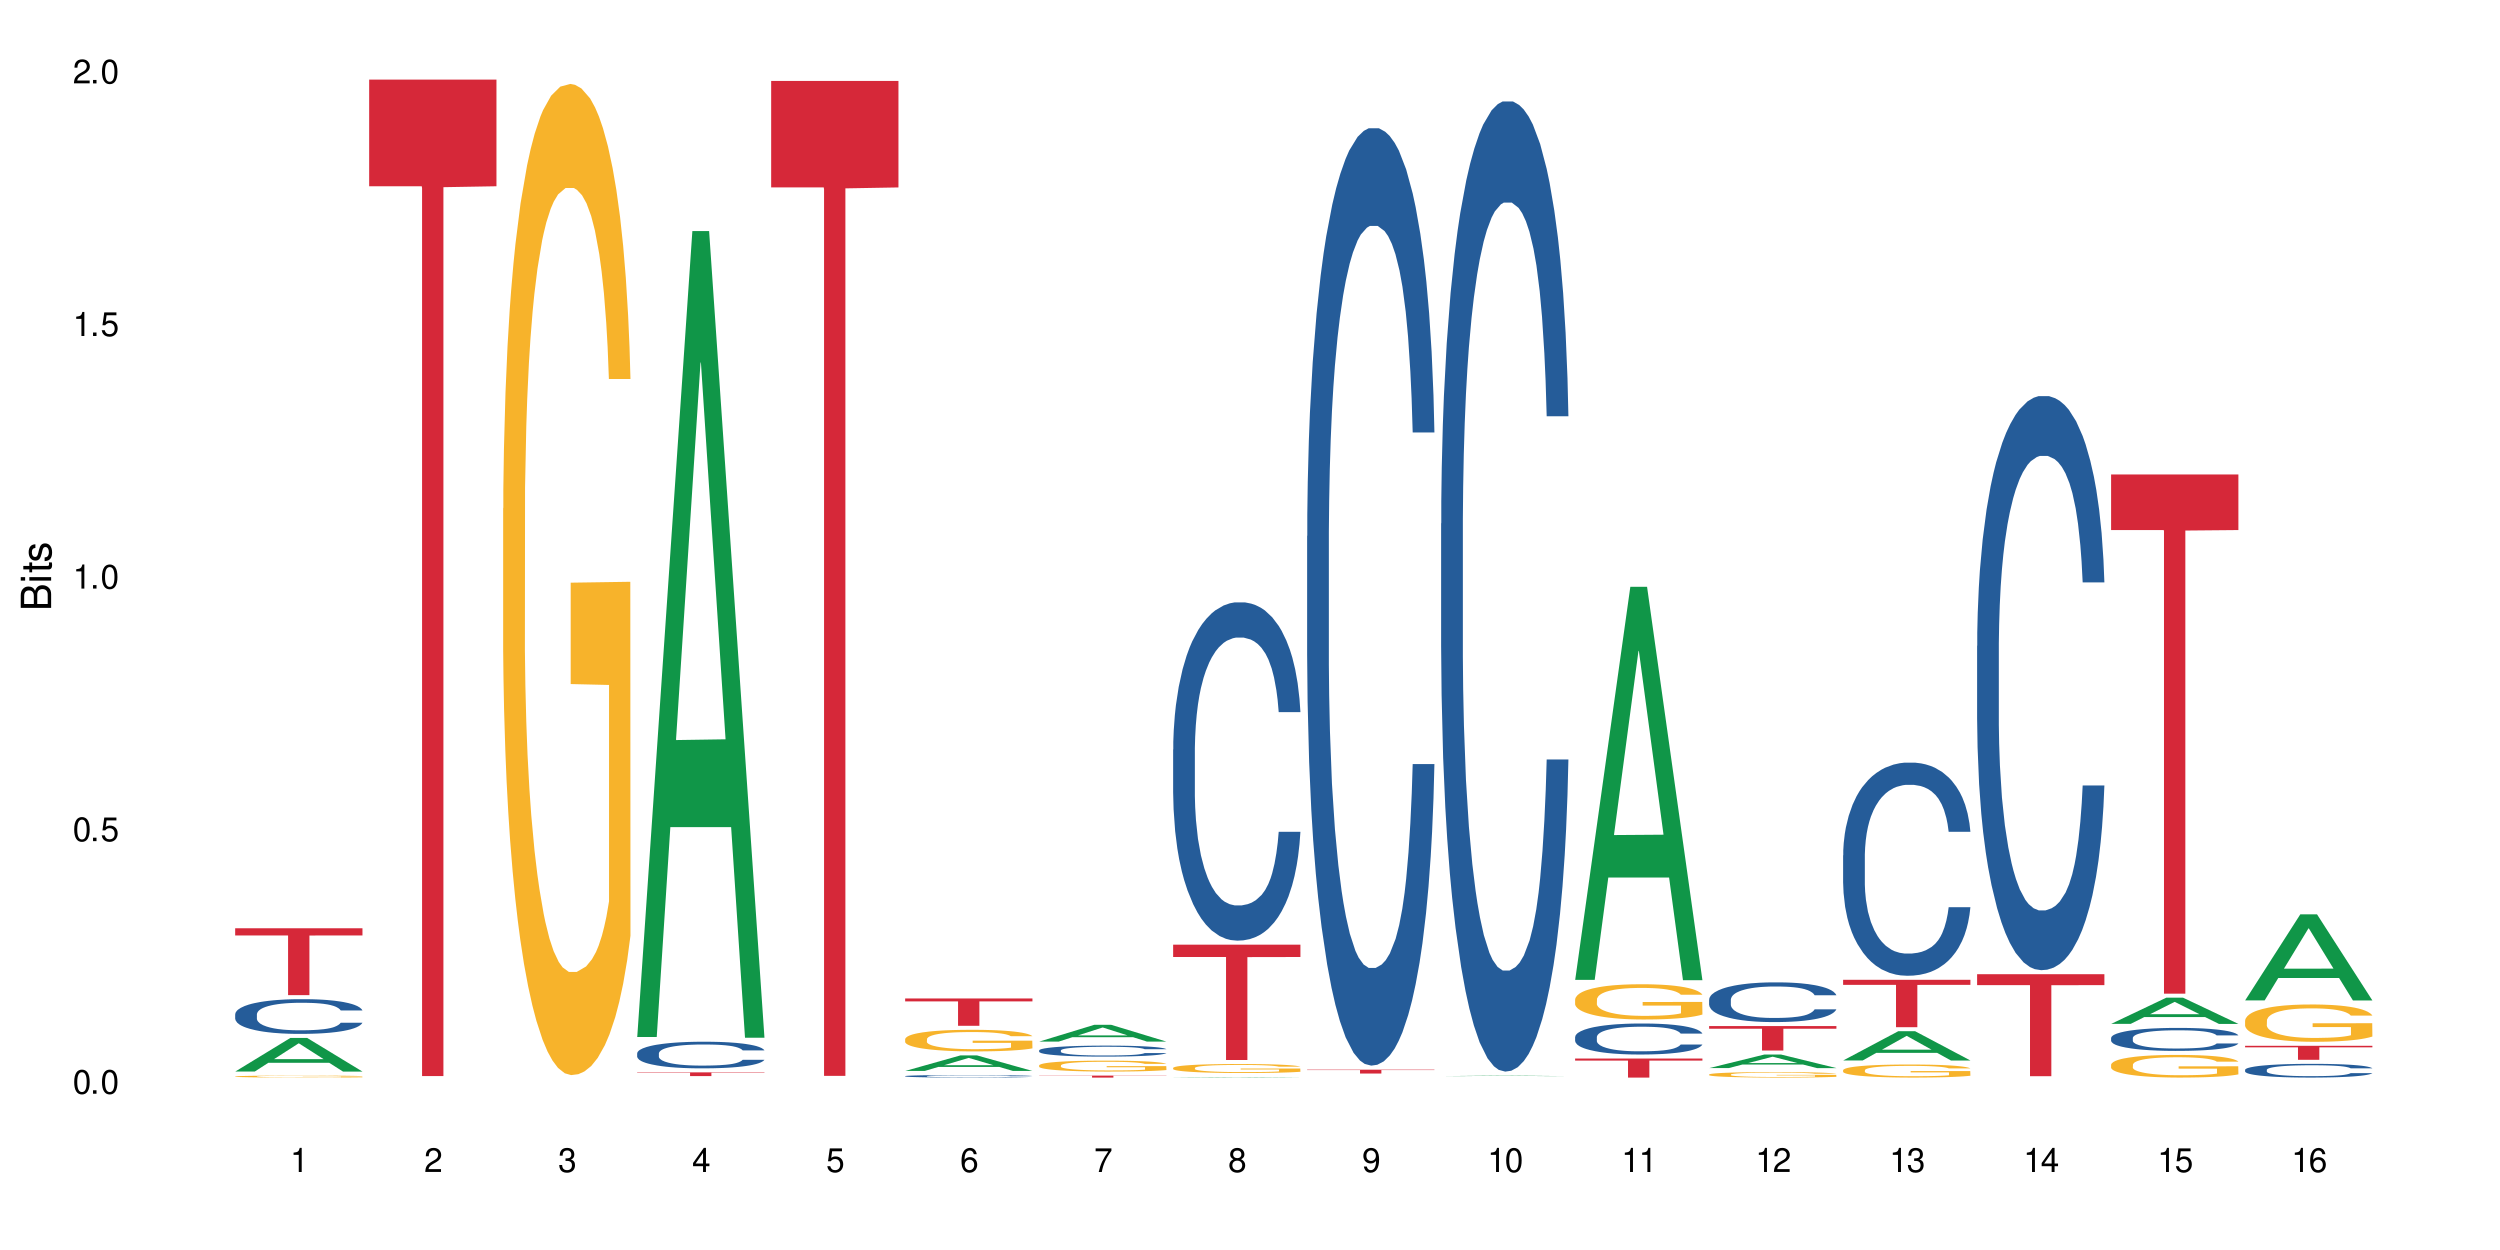 <?xml version="1.0" encoding="UTF-8"?>
<svg xmlns="http://www.w3.org/2000/svg" xmlns:xlink="http://www.w3.org/1999/xlink" width="720" height="360" viewBox="0 0 720 360">
<defs>
<g>
<g id="glyph-0-0">
</g>
<g id="glyph-0-1">
<path d="M 2.641 -6.938 C 2 -6.938 1.422 -6.656 1.078 -6.172 C 0.641 -5.562 0.406 -4.641 0.406 -3.359 C 0.406 -1.016 1.188 0.219 2.641 0.219 C 4.078 0.219 4.859 -1.016 4.859 -3.297 C 4.859 -4.641 4.656 -5.547 4.203 -6.172 C 3.844 -6.656 3.281 -6.938 2.641 -6.938 Z M 2.641 -6.188 C 3.547 -6.188 4 -5.25 4 -3.375 C 4 -1.406 3.562 -0.484 2.625 -0.484 C 1.734 -0.484 1.281 -1.438 1.281 -3.344 C 1.281 -5.25 1.734 -6.188 2.641 -6.188 Z M 2.641 -6.188 "/>
</g>
<g id="glyph-0-2">
<path d="M 1.828 -1 L 0.828 -1 L 0.828 0 L 1.828 0 Z M 1.828 -1 "/>
</g>
<g id="glyph-0-3">
<path d="M 4.562 -6.797 L 1.062 -6.797 L 0.547 -3.094 L 1.328 -3.094 C 1.719 -3.562 2.047 -3.734 2.578 -3.734 C 3.484 -3.734 4.062 -3.109 4.062 -2.094 C 4.062 -1.125 3.484 -0.531 2.578 -0.531 C 1.828 -0.531 1.375 -0.906 1.188 -1.672 L 0.328 -1.672 C 0.453 -1.109 0.547 -0.844 0.75 -0.594 C 1.125 -0.078 1.828 0.219 2.594 0.219 C 3.969 0.219 4.922 -0.781 4.922 -2.219 C 4.922 -3.562 4.031 -4.484 2.719 -4.484 C 2.25 -4.484 1.859 -4.359 1.469 -4.062 L 1.734 -5.969 L 4.562 -5.969 Z M 4.562 -6.797 "/>
</g>
<g id="glyph-0-4">
<path d="M 2.484 -4.938 L 2.484 0 L 3.328 0 L 3.328 -6.938 L 2.766 -6.938 C 2.469 -5.875 2.281 -5.734 0.984 -5.562 L 0.984 -4.938 Z M 2.484 -4.938 "/>
</g>
<g id="glyph-0-5">
<path d="M 4.859 -0.828 L 1.281 -0.828 C 1.359 -1.406 1.672 -1.781 2.5 -2.281 L 3.469 -2.828 C 4.406 -3.344 4.906 -4.062 4.906 -4.906 C 4.906 -5.484 4.672 -6.031 4.266 -6.406 C 3.859 -6.766 3.375 -6.938 2.719 -6.938 C 1.859 -6.938 1.219 -6.625 0.844 -6.031 C 0.609 -5.672 0.5 -5.234 0.484 -4.531 L 1.328 -4.531 C 1.359 -5.016 1.406 -5.281 1.531 -5.516 C 1.75 -5.938 2.188 -6.203 2.703 -6.203 C 3.469 -6.203 4.031 -5.641 4.031 -4.891 C 4.031 -4.344 3.719 -3.859 3.125 -3.516 L 2.234 -3 C 0.812 -2.172 0.406 -1.531 0.328 -0.016 L 4.859 -0.016 Z M 4.859 -0.828 "/>
</g>
<g id="glyph-0-6">
<path d="M 2.125 -3.188 L 2.578 -3.188 C 3.5 -3.188 3.984 -2.766 3.984 -1.922 C 3.984 -1.062 3.469 -0.531 2.594 -0.531 C 1.656 -0.531 1.203 -1 1.156 -2.016 L 0.312 -2.016 C 0.344 -1.453 0.438 -1.094 0.609 -0.781 C 0.953 -0.109 1.625 0.219 2.547 0.219 C 3.953 0.219 4.859 -0.625 4.859 -1.938 C 4.859 -2.828 4.516 -3.297 3.703 -3.594 C 4.344 -3.844 4.656 -4.328 4.656 -5.031 C 4.656 -6.219 3.875 -6.938 2.578 -6.938 C 1.203 -6.938 0.484 -6.172 0.453 -4.703 L 1.297 -4.703 C 1.312 -5.125 1.344 -5.359 1.453 -5.578 C 1.641 -5.969 2.062 -6.203 2.594 -6.203 C 3.344 -6.203 3.797 -5.75 3.797 -5 C 3.797 -4.516 3.609 -4.219 3.25 -4.047 C 3.016 -3.953 2.703 -3.922 2.125 -3.906 Z M 2.125 -3.188 "/>
</g>
<g id="glyph-0-7">
<path d="M 3.141 -1.672 L 3.141 0 L 3.984 0 L 3.984 -1.672 L 4.984 -1.672 L 4.984 -2.438 L 3.984 -2.438 L 3.984 -6.938 L 3.359 -6.938 L 0.266 -2.578 L 0.266 -1.672 Z M 3.141 -2.438 L 1 -2.438 L 3.141 -5.5 Z M 3.141 -2.438 "/>
</g>
<g id="glyph-0-8">
<path d="M 4.781 -5.125 C 4.609 -6.266 3.891 -6.938 2.844 -6.938 C 2.094 -6.938 1.422 -6.578 1.031 -5.953 C 0.594 -5.266 0.406 -4.422 0.406 -3.172 C 0.406 -2 0.578 -1.25 0.984 -0.641 C 1.359 -0.078 1.953 0.219 2.703 0.219 C 3.984 0.219 4.922 -0.75 4.922 -2.094 C 4.922 -3.375 4.062 -4.281 2.844 -4.281 C 2.172 -4.281 1.641 -4.031 1.281 -3.516 C 1.281 -5.234 1.828 -6.188 2.797 -6.188 C 3.391 -6.188 3.797 -5.797 3.938 -5.125 Z M 2.734 -3.531 C 3.547 -3.531 4.062 -2.953 4.062 -2.031 C 4.062 -1.156 3.484 -0.531 2.703 -0.531 C 1.922 -0.531 1.328 -1.188 1.328 -2.078 C 1.328 -2.938 1.906 -3.531 2.734 -3.531 Z M 2.734 -3.531 "/>
</g>
<g id="glyph-0-9">
<path d="M 4.984 -6.797 L 0.438 -6.797 L 0.438 -5.969 L 4.109 -5.969 C 2.5 -3.656 1.828 -2.234 1.328 0 L 2.219 0 C 2.594 -2.172 3.453 -4.047 4.984 -6.094 Z M 4.984 -6.797 "/>
</g>
<g id="glyph-0-10">
<path d="M 3.75 -3.656 C 4.469 -4.094 4.688 -4.438 4.688 -5.078 C 4.688 -6.172 3.844 -6.938 2.641 -6.938 C 1.438 -6.938 0.594 -6.172 0.594 -5.094 C 0.594 -4.438 0.812 -4.094 1.516 -3.656 C 0.734 -3.266 0.359 -2.703 0.359 -1.922 C 0.359 -0.656 1.281 0.219 2.641 0.219 C 3.984 0.219 4.922 -0.656 4.922 -1.922 C 4.922 -2.703 4.531 -3.266 3.75 -3.656 Z M 2.641 -6.188 C 3.359 -6.188 3.812 -5.75 3.812 -5.062 C 3.812 -4.406 3.344 -3.984 2.641 -3.984 C 1.922 -3.984 1.453 -4.406 1.453 -5.078 C 1.453 -5.75 1.922 -6.188 2.641 -6.188 Z M 2.641 -3.266 C 3.484 -3.266 4.062 -2.719 4.062 -1.906 C 4.062 -1.078 3.484 -0.531 2.625 -0.531 C 1.797 -0.531 1.219 -1.094 1.219 -1.906 C 1.219 -2.719 1.781 -3.266 2.641 -3.266 Z M 2.641 -3.266 "/>
</g>
<g id="glyph-0-11">
<path d="M 0.516 -1.578 C 0.672 -0.453 1.406 0.219 2.438 0.219 C 3.188 0.219 3.859 -0.141 4.266 -0.766 C 4.688 -1.453 4.891 -2.297 4.891 -3.547 C 4.891 -4.719 4.703 -5.453 4.312 -6.078 C 3.938 -6.641 3.344 -6.938 2.594 -6.938 C 1.297 -6.938 0.359 -5.969 0.359 -4.625 C 0.359 -3.344 1.234 -2.453 2.453 -2.453 C 3.094 -2.453 3.578 -2.672 4.016 -3.203 C 4 -1.484 3.469 -0.531 2.5 -0.531 C 1.906 -0.531 1.484 -0.906 1.359 -1.578 Z M 2.578 -6.203 C 3.375 -6.203 3.969 -5.531 3.969 -4.641 C 3.969 -3.797 3.391 -3.188 2.547 -3.188 C 1.734 -3.188 1.234 -3.766 1.234 -4.688 C 1.234 -5.562 1.797 -6.203 2.578 -6.203 Z M 2.578 -6.203 "/>
</g>
<g id="glyph-1-0">
</g>
<g id="glyph-1-1">
<path d="M 0 -0.953 L 0 -4.891 C 0 -5.719 -0.234 -6.344 -0.734 -6.797 C -1.188 -7.234 -1.812 -7.469 -2.5 -7.469 C -3.547 -7.469 -4.188 -7 -4.625 -5.875 C -4.984 -6.688 -5.625 -7.094 -6.531 -7.094 C -7.172 -7.094 -7.734 -6.859 -8.141 -6.391 C -8.562 -5.922 -8.75 -5.344 -8.75 -4.5 L -8.75 -0.953 Z M -4.984 -2.062 L -7.766 -2.062 L -7.766 -4.219 C -7.766 -4.844 -7.688 -5.203 -7.453 -5.5 C -7.219 -5.812 -6.859 -5.969 -6.375 -5.969 C -5.891 -5.969 -5.531 -5.812 -5.297 -5.5 C -5.062 -5.203 -4.984 -4.844 -4.984 -4.219 Z M -0.984 -2.062 L -4 -2.062 L -4 -4.781 C -4 -5.766 -3.438 -6.359 -2.484 -6.359 C -1.547 -6.359 -0.984 -5.766 -0.984 -4.781 Z M -0.984 -2.062 "/>
</g>
<g id="glyph-1-2">
<path d="M -6.281 -1.797 L -6.281 -0.797 L 0 -0.797 L 0 -1.797 Z M -8.75 -1.797 L -8.75 -0.797 L -7.484 -0.797 L -7.484 -1.797 Z M -8.75 -1.797 "/>
</g>
<g id="glyph-1-3">
<path d="M -6.281 -3.047 L -6.281 -2.016 L -8.016 -2.016 L -8.016 -1.016 L -6.281 -1.016 L -6.281 -0.172 L -5.469 -0.172 L -5.469 -1.016 L -0.719 -1.016 C -0.078 -1.016 0.281 -1.453 0.281 -2.234 C 0.281 -2.5 0.25 -2.719 0.188 -3.047 L -0.641 -3.047 C -0.609 -2.906 -0.594 -2.766 -0.594 -2.562 C -0.594 -2.141 -0.719 -2.016 -1.156 -2.016 L -5.469 -2.016 L -5.469 -3.047 Z M -6.281 -3.047 "/>
</g>
<g id="glyph-1-4">
<path d="M -4.531 -5.25 C -5.766 -5.25 -6.469 -4.422 -6.469 -2.969 C -6.469 -1.516 -5.719 -0.562 -4.547 -0.562 C -3.562 -0.562 -3.094 -1.062 -2.734 -2.562 L -2.516 -3.484 C -2.344 -4.188 -2.094 -4.469 -1.641 -4.469 C -1.047 -4.469 -0.641 -3.875 -0.641 -3 C -0.641 -2.453 -0.797 -2 -1.062 -1.75 C -1.25 -1.594 -1.422 -1.531 -1.875 -1.469 L -1.875 -0.406 C -0.422 -0.453 0.281 -1.266 0.281 -2.922 C 0.281 -4.5 -0.5 -5.516 -1.719 -5.516 C -2.656 -5.516 -3.172 -4.984 -3.469 -3.734 L -3.703 -2.766 C -3.891 -1.953 -4.156 -1.609 -4.594 -1.609 C -5.188 -1.609 -5.547 -2.125 -5.547 -2.938 C -5.547 -3.75 -5.203 -4.172 -4.531 -4.203 Z M -4.531 -5.25 "/>
</g>
</g>
</defs>
<rect x="-72" y="-36" width="864" height="432" fill="rgb(100%, 100%, 100%)" fill-opacity="1"/>
<path fill-rule="nonzero" fill="rgb(6.275%, 58.824%, 28.235%)" fill-opacity="1" d="M 67.73 308.605 L 67.77 308.598 L 83.633 298.918 L 88.449 298.918 L 104.391 308.617 L 98.789 308.617 L 94.797 306.082 L 77.289 306.082 L 73.371 308.605 L 67.73 308.605 L 78.973 305.035 L 93.191 305.027 L 86.102 300.5 L 86.023 300.492 L 85.945 300.52 L 78.934 305.027 L 78.973 305.035 Z M 67.73 308.605 "/>
<path fill-rule="nonzero" fill="rgb(14.51%, 36.078%, 60%)" fill-opacity="1" d="M 67.73 292.113 L 67.777 292.102 L 67.777 291.883 L 67.91 291.535 L 68.223 291.098 L 68.535 290.797 L 69.34 290.258 L 70.457 289.734 L 71.621 289.332 L 72.469 289.094 L 73.23 288.914 L 74.973 288.574 L 76.09 288.402 L 77.297 288.246 L 78.773 288.09 L 79.848 288 L 82.262 287.852 L 84.051 287.789 L 85.434 287.762 L 88.43 287.762 L 90.219 287.797 L 91.516 287.844 L 92.945 287.918 L 94.152 288 L 96.254 288.199 L 98.133 288.457 L 98.98 288.602 L 100.324 288.887 L 101.352 289.16 L 102.066 289.398 L 102.871 289.734 L 103.586 290.148 L 104.125 290.613 L 104.391 291.008 L 98.133 291.008 L 97.82 290.641 L 97.461 290.355 L 96.793 289.98 L 96.121 289.719 L 95.184 289.453 L 94.332 289.277 L 93.172 289.105 L 92.141 288.996 L 91.07 288.914 L 90.039 288.859 L 88.074 288.805 L 85.793 288.805 L 84.945 288.82 L 83.199 288.895 L 82.262 288.957 L 80.918 289.086 L 79.98 289.207 L 78.863 289.387 L 78.102 289.543 L 77.164 289.781 L 76.492 289.992 L 75.734 290.293 L 75.285 290.523 L 74.883 290.777 L 74.527 291.078 L 74.258 291.398 L 74.078 291.738 L 73.988 292.066 L 73.988 293.484 L 74.078 293.812 L 74.305 294.195 L 74.883 294.754 L 75.734 295.238 L 76.719 295.621 L 77.656 295.898 L 78.191 296.023 L 78.906 296.172 L 80.027 296.355 L 81.637 296.539 L 82.574 296.609 L 84.004 296.684 L 85.48 296.719 L 87.449 296.719 L 89.191 296.684 L 90.352 296.637 L 91.559 296.566 L 93.215 296.41 L 94.242 296.262 L 95.137 296.09 L 95.809 295.914 L 96.254 295.77 L 96.926 295.484 L 97.461 295.176 L 97.863 294.855 L 98.133 294.543 L 104.391 294.543 L 104.125 294.91 L 103.723 295.266 L 103.32 295.531 L 102.691 295.852 L 101.977 296.137 L 100.949 296.453 L 100.102 296.664 L 98.98 296.895 L 97.953 297.066 L 96.836 297.223 L 95.184 297.406 L 94.109 297.496 L 92.945 297.578 L 91.559 297.652 L 89.816 297.715 L 87.938 297.754 L 86.195 297.762 L 84.316 297.742 L 82.934 297.707 L 81.098 297.625 L 78.82 297.461 L 77.164 297.285 L 75.867 297.113 L 74.75 296.93 L 73.5 296.684 L 71.891 296.281 L 70.906 295.969 L 70.234 295.715 L 69.473 295.359 L 68.938 295.039 L 68.312 294.527 L 67.863 293.875 L 67.73 293.375 Z M 67.73 292.113 "/>
<path fill-rule="nonzero" fill="rgb(96.863%, 70.196%, 16.863%)" fill-opacity="1" d="M 67.73 310.016 L 67.777 310.016 L 67.777 310.004 L 67.953 309.98 L 68.402 309.949 L 68.984 309.922 L 69.609 309.898 L 70.012 309.891 L 70.684 309.875 L 71.262 309.863 L 72.738 309.84 L 74.617 309.816 L 75.645 309.809 L 76.809 309.797 L 78.461 309.789 L 79.223 309.785 L 81.547 309.777 L 84.184 309.77 L 88.43 309.77 L 90.266 309.773 L 92.77 309.777 L 94.199 309.785 L 95.316 309.789 L 96.477 309.797 L 97.91 309.805 L 99.25 309.816 L 100.324 309.832 L 101.395 309.848 L 102.289 309.863 L 103.051 309.883 L 103.723 309.902 L 104.125 309.922 L 104.391 309.941 L 98.176 309.941 L 97.82 309.922 L 97.418 309.906 L 96.746 309.891 L 96.074 309.879 L 95.406 309.867 L 94.152 309.855 L 93.082 309.848 L 91.738 309.84 L 90.441 309.832 L 88.969 309.832 L 88.074 309.828 L 85.703 309.828 L 83.559 309.832 L 82.305 309.836 L 81.41 309.844 L 80.16 309.852 L 79.398 309.855 L 78.953 309.859 L 77.613 309.875 L 76.719 309.891 L 76.227 309.902 L 75.602 309.918 L 75.152 309.93 L 74.66 309.953 L 74.391 309.969 L 74.035 310.004 L 73.988 310.098 L 74.125 310.117 L 74.391 310.137 L 74.75 310.156 L 75.285 310.176 L 75.824 310.191 L 76.762 310.211 L 77.566 310.227 L 78.191 310.234 L 79.398 310.25 L 79.891 310.254 L 81.055 310.262 L 82.262 310.27 L 83.738 310.277 L 84.855 310.281 L 91.605 310.281 L 93.305 310.273 L 94.465 310.27 L 95.227 310.266 L 96.164 310.262 L 96.836 310.258 L 97.461 310.25 L 98.223 310.242 L 98.223 310.117 L 87.18 310.117 L 87.18 310.059 L 104.348 310.059 L 104.391 310.262 L 103.453 310.277 L 102.289 310.289 L 101.172 310.301 L 100.012 310.309 L 98.355 310.32 L 97.016 310.324 L 94.957 310.332 L 93.082 310.336 L 91.113 310.34 L 89.371 310.34 L 87.312 310.344 L 85.48 310.34 L 83.512 310.336 L 81.949 310.332 L 80.516 310.328 L 79.086 310.32 L 77.297 310.312 L 76.137 310.301 L 73.723 310.277 L 72.648 310.262 L 71.934 310.254 L 71.219 310.238 L 70.457 310.223 L 69.742 310.207 L 69.207 310.191 L 68.715 310.172 L 68.355 310.156 L 68 310.133 L 67.82 310.113 L 67.73 310.098 Z M 67.73 310.016 "/>
<path fill-rule="nonzero" fill="rgb(83.922%, 15.686%, 22.353%)" fill-opacity="1" d="M 67.73 267.348 L 104.391 267.348 L 104.391 269.406 L 89.113 269.426 L 89.113 286.605 L 82.965 286.605 L 82.965 269.445 L 82.875 269.406 L 67.73 269.406 Z M 67.73 267.348 "/>
<path fill-rule="nonzero" fill="rgb(83.922%, 15.686%, 22.353%)" fill-opacity="1" d="M 106.32 22.922 L 142.98 22.922 L 142.98 53.641 L 127.703 53.91 L 127.703 309.902 L 121.555 309.902 L 121.555 54.18 L 121.465 53.641 L 106.32 53.641 Z M 106.32 22.922 "/>
<path fill-rule="nonzero" fill="rgb(96.863%, 70.196%, 16.863%)" fill-opacity="1" d="M 144.91 146.434 L 144.957 146.172 L 144.957 140.961 L 145.137 129.227 L 145.582 113.066 L 146.164 99.77 L 146.789 89.34 L 147.191 83.867 L 147.863 76.047 L 148.445 70.312 L 149.918 58.578 L 151.797 47.629 L 152.824 42.938 L 153.988 38.508 L 155.641 33.555 L 156.402 31.727 L 158.727 27.559 L 161.363 24.949 L 164.27 24.168 L 165.613 24.43 L 167.445 25.473 L 169.949 28.34 L 171.379 30.945 L 172.496 33.555 L 173.66 36.941 L 175.09 42.156 L 176.43 48.414 L 177.504 54.668 L 178.578 62.488 L 179.473 70.832 L 180.23 79.957 L 180.902 90.906 L 181.305 100.031 L 181.574 109.156 L 175.359 109.156 L 175 100.031 L 174.598 92.992 L 173.926 84.387 L 173.258 78.133 L 172.586 73.18 L 171.336 66.402 L 170.262 62.23 L 168.922 58.578 L 167.625 56.234 L 166.148 54.668 L 165.254 54.148 L 162.883 54.148 L 160.738 55.973 L 159.488 58.059 L 158.594 60.145 L 157.34 64.055 L 156.582 67.184 L 156.133 69.27 L 154.793 77.352 L 153.898 84.648 L 153.406 89.602 L 152.781 97.422 L 152.332 104.461 L 151.84 114.891 L 151.574 122.711 L 151.215 140.438 L 151.172 187.363 L 151.305 197.27 L 151.574 207.957 L 151.93 217.344 L 152.469 227.25 L 153.004 234.809 L 153.941 244.977 L 154.746 251.754 L 155.375 256.188 L 156.582 263.227 L 157.07 265.57 L 158.234 270.266 L 159.441 273.914 L 160.918 277.043 L 162.035 278.605 L 163.824 279.91 L 166.102 279.91 L 168.785 278.348 L 170.484 276.262 L 171.648 274.176 L 172.406 272.352 L 173.348 269.484 L 174.016 266.875 L 174.645 264.008 L 175.402 259.574 L 175.402 197.27 L 164.359 197.008 L 164.359 167.812 L 181.527 167.551 L 181.574 269.484 L 180.633 276.52 L 179.473 283.301 L 178.352 288.512 L 177.191 292.945 L 175.535 297.898 L 174.195 301.027 L 172.141 304.676 L 170.262 307.023 L 168.293 308.586 L 166.551 309.367 L 164.492 309.629 L 162.66 309.109 L 160.695 307.543 L 159.129 305.457 L 157.699 302.852 L 156.266 299.461 L 154.48 293.988 L 153.316 289.555 L 152.109 284.082 L 150.902 277.562 L 149.828 270.523 L 149.113 265.051 L 148.398 258.793 L 147.641 250.973 L 146.922 242.109 L 146.387 234.027 L 145.895 224.902 L 145.539 216.301 L 145.18 204.57 L 145 195.184 L 144.91 187.102 Z M 144.91 146.434 "/>
<path fill-rule="nonzero" fill="rgb(6.275%, 58.824%, 28.235%)" fill-opacity="1" d="M 183.5 298.648 L 183.543 298.43 L 199.402 66.543 L 204.223 66.543 L 220.164 298.867 L 214.562 298.867 L 210.566 238.223 L 193.059 238.223 L 189.141 298.648 L 183.5 298.648 L 194.742 213.137 L 208.961 212.918 L 201.871 104.5 L 201.793 104.285 L 201.715 104.938 L 194.703 212.918 L 194.742 213.137 Z M 183.5 298.648 "/>
<path fill-rule="nonzero" fill="rgb(14.51%, 36.078%, 60%)" fill-opacity="1" d="M 183.5 303.355 L 183.547 303.348 L 183.547 303.18 L 183.68 302.914 L 183.992 302.578 L 184.309 302.348 L 185.113 301.934 L 186.23 301.535 L 187.391 301.227 L 188.242 301.043 L 189 300.902 L 190.746 300.645 L 191.863 300.512 L 193.07 300.391 L 194.543 300.273 L 195.617 300.203 L 198.031 300.09 L 199.82 300.043 L 201.207 300.02 L 204.203 300.02 L 205.988 300.051 L 207.285 300.082 L 208.719 300.141 L 209.926 300.203 L 212.027 300.355 L 213.902 300.555 L 214.754 300.664 L 216.094 300.883 L 217.121 301.094 L 217.84 301.273 L 218.645 301.535 L 219.359 301.852 L 219.895 302.207 L 220.164 302.508 L 213.902 302.508 L 213.59 302.227 L 213.234 302.012 L 212.562 301.723 L 211.891 301.52 L 210.953 301.316 L 210.102 301.184 L 208.941 301.051 L 207.914 300.969 L 206.84 300.902 L 205.812 300.863 L 203.844 300.82 L 201.562 300.82 L 200.715 300.832 L 198.973 300.891 L 198.031 300.938 L 196.691 301.035 L 195.754 301.129 L 194.633 301.27 L 193.875 301.387 L 192.934 301.57 L 192.266 301.73 L 191.504 301.961 L 191.059 302.137 L 190.656 302.332 L 190.297 302.566 L 190.031 302.809 L 189.852 303.07 L 189.762 303.32 L 189.762 304.406 L 189.852 304.66 L 190.074 304.953 L 190.656 305.383 L 191.504 305.754 L 192.488 306.047 L 193.426 306.258 L 193.965 306.355 L 194.68 306.469 L 195.797 306.609 L 197.406 306.746 L 198.344 306.805 L 199.777 306.859 L 201.25 306.887 L 203.219 306.887 L 204.961 306.859 L 206.125 306.824 L 207.332 306.77 L 208.984 306.648 L 210.016 306.539 L 210.906 306.406 L 211.578 306.27 L 212.027 306.16 L 212.695 305.941 L 213.234 305.703 L 213.637 305.457 L 213.902 305.219 L 220.164 305.219 L 219.895 305.5 L 219.492 305.773 L 219.09 305.977 L 218.465 306.223 L 217.75 306.441 L 216.719 306.684 L 215.871 306.848 L 214.754 307.02 L 213.727 307.152 L 212.605 307.273 L 210.953 307.414 L 209.879 307.484 L 208.719 307.547 L 207.332 307.602 L 205.586 307.652 L 203.711 307.68 L 201.965 307.688 L 200.09 307.672 L 198.703 307.645 L 196.871 307.582 L 194.59 307.457 L 192.934 307.324 L 191.641 307.188 L 190.52 307.051 L 189.27 306.859 L 187.66 306.551 L 186.676 306.312 L 186.004 306.117 L 185.246 305.844 L 184.711 305.598 L 184.082 305.207 L 183.637 304.707 L 183.5 304.324 Z M 183.5 303.355 "/>
<path fill-rule="nonzero" fill="rgb(83.922%, 15.686%, 22.353%)" fill-opacity="1" d="M 183.5 308.84 L 220.164 308.84 L 220.164 308.957 L 204.883 308.957 L 204.883 309.914 L 198.738 309.914 L 198.738 308.957 L 183.5 308.957 Z M 183.5 308.84 "/>
<path fill-rule="nonzero" fill="rgb(83.922%, 15.686%, 22.353%)" fill-opacity="1" d="M 222.094 23.309 L 258.754 23.309 L 258.754 53.98 L 243.473 54.25 L 243.473 309.848 L 237.328 309.848 L 237.328 54.52 L 237.238 53.98 L 222.094 53.98 Z M 222.094 23.309 "/>
<path fill-rule="nonzero" fill="rgb(6.275%, 58.824%, 28.235%)" fill-opacity="1" d="M 260.684 308.434 L 260.723 308.43 L 276.586 303.961 L 281.402 303.961 L 297.344 308.438 L 291.742 308.438 L 287.746 307.27 L 270.238 307.27 L 266.324 308.434 L 260.684 308.434 L 271.922 306.785 L 286.141 306.781 L 279.051 304.691 L 278.973 304.688 L 278.895 304.699 L 271.883 306.781 L 271.922 306.785 Z M 260.684 308.434 "/>
<path fill-rule="nonzero" fill="rgb(14.51%, 36.078%, 60%)" fill-opacity="1" d="M 260.684 309.918 L 260.727 309.918 L 260.727 309.902 L 260.863 309.875 L 261.176 309.844 L 261.488 309.82 L 262.293 309.781 L 263.41 309.742 L 264.57 309.711 L 265.422 309.695 L 266.184 309.68 L 267.926 309.656 L 269.043 309.641 L 270.25 309.629 L 271.727 309.617 L 272.797 309.613 L 275.211 309.602 L 277 309.598 L 278.387 309.594 L 281.383 309.594 L 283.172 309.598 L 284.469 309.602 L 285.898 309.605 L 287.105 309.613 L 289.207 309.625 L 291.086 309.645 L 291.934 309.656 L 293.273 309.68 L 294.305 309.699 L 295.02 309.715 L 295.824 309.742 L 296.539 309.773 L 297.074 309.809 L 297.344 309.836 L 291.086 309.836 L 290.77 309.809 L 290.414 309.789 L 289.742 309.762 L 289.074 309.738 L 288.133 309.719 L 287.285 309.707 L 286.121 309.695 L 285.094 309.688 L 284.02 309.68 L 282.992 309.676 L 281.023 309.672 L 277.895 309.672 L 276.152 309.68 L 275.211 309.684 L 273.871 309.691 L 272.934 309.703 L 271.816 309.715 L 271.055 309.727 L 270.117 309.746 L 269.445 309.762 L 268.684 309.781 L 268.238 309.801 L 267.836 309.82 L 267.477 309.844 L 267.211 309.867 L 267.031 309.891 L 266.941 309.914 L 266.941 310.023 L 267.031 310.047 L 267.254 310.074 L 267.836 310.117 L 268.684 310.152 L 269.668 310.184 L 270.609 310.203 L 271.145 310.211 L 271.859 310.223 L 272.977 310.238 L 274.586 310.25 L 275.527 310.254 L 276.957 310.262 L 278.434 310.266 L 280.398 310.266 L 282.141 310.262 L 283.305 310.258 L 284.512 310.254 L 286.168 310.242 L 287.195 310.23 L 288.09 310.219 L 288.758 310.203 L 289.207 310.191 L 289.879 310.172 L 290.414 310.148 L 290.816 310.125 L 291.086 310.102 L 297.344 310.102 L 297.074 310.129 L 296.672 310.156 L 296.27 310.176 L 295.645 310.199 L 294.93 310.219 L 293.902 310.246 L 293.051 310.262 L 291.934 310.277 L 290.906 310.289 L 289.789 310.301 L 288.133 310.316 L 287.059 310.32 L 285.898 310.328 L 284.512 310.332 L 282.77 310.34 L 280.891 310.34 L 279.148 310.344 L 277.27 310.34 L 275.883 310.34 L 274.051 310.332 L 271.77 310.32 L 270.117 310.305 L 268.82 310.293 L 267.703 310.281 L 266.449 310.262 L 264.84 310.23 L 263.855 310.207 L 263.188 310.188 L 262.426 310.164 L 261.891 310.137 L 261.266 310.102 L 260.816 310.051 L 260.684 310.016 Z M 260.684 309.918 "/>
<path fill-rule="nonzero" fill="rgb(96.863%, 70.196%, 16.863%)" fill-opacity="1" d="M 260.684 299.246 L 260.727 299.242 L 260.727 299.129 L 260.906 298.871 L 261.352 298.52 L 261.934 298.23 L 262.559 298.004 L 262.961 297.883 L 263.633 297.715 L 264.215 297.59 L 265.691 297.332 L 267.566 297.094 L 268.598 296.992 L 269.758 296.895 L 271.414 296.785 L 272.172 296.746 L 274.496 296.656 L 277.137 296.598 L 280.043 296.582 L 281.383 296.586 L 283.215 296.609 L 285.719 296.672 L 287.148 296.73 L 288.27 296.785 L 289.43 296.859 L 290.859 296.973 L 292.203 297.109 L 293.273 297.246 L 294.348 297.418 L 295.242 297.598 L 296.004 297.797 L 296.672 298.039 L 297.074 298.234 L 297.344 298.434 L 291.129 298.434 L 290.77 298.234 L 290.367 298.082 L 289.699 297.895 L 289.027 297.758 L 288.355 297.652 L 287.105 297.504 L 286.031 297.41 L 284.691 297.332 L 283.395 297.281 L 281.918 297.246 L 281.023 297.234 L 278.656 297.234 L 276.508 297.277 L 275.258 297.32 L 274.363 297.367 L 273.113 297.453 L 272.352 297.52 L 271.906 297.566 L 270.562 297.742 L 269.668 297.902 L 269.176 298.008 L 268.551 298.18 L 268.105 298.332 L 267.613 298.559 L 267.344 298.73 L 266.988 299.117 L 266.941 300.141 L 267.074 300.355 L 267.344 300.59 L 267.703 300.793 L 268.238 301.012 L 268.773 301.176 L 269.715 301.398 L 270.52 301.543 L 271.145 301.641 L 272.352 301.793 L 272.844 301.844 L 274.004 301.949 L 275.211 302.027 L 276.688 302.098 L 277.805 302.129 L 279.594 302.16 L 281.875 302.16 L 284.559 302.125 L 286.254 302.078 L 287.418 302.035 L 288.18 301.992 L 289.117 301.93 L 289.789 301.875 L 290.414 301.812 L 291.172 301.715 L 291.172 300.355 L 280.129 300.352 L 280.129 299.715 L 297.297 299.707 L 297.344 301.93 L 296.406 302.086 L 295.242 302.23 L 294.125 302.348 L 292.961 302.441 L 291.309 302.551 L 289.965 302.617 L 287.91 302.699 L 286.031 302.75 L 284.066 302.785 L 282.32 302.801 L 280.266 302.805 L 278.434 302.797 L 276.465 302.762 L 274.898 302.715 L 273.469 302.66 L 272.039 302.586 L 270.25 302.465 L 269.086 302.367 L 267.879 302.25 L 266.672 302.105 L 265.602 301.953 L 264.887 301.836 L 264.168 301.699 L 263.41 301.527 L 262.695 301.336 L 262.156 301.156 L 261.668 300.957 L 261.309 300.77 L 260.949 300.516 L 260.773 300.312 L 260.684 300.133 Z M 260.684 299.246 "/>
<path fill-rule="nonzero" fill="rgb(83.922%, 15.686%, 22.353%)" fill-opacity="1" d="M 260.684 287.559 L 297.344 287.559 L 297.344 288.398 L 282.062 288.406 L 282.062 295.426 L 275.918 295.426 L 275.918 288.414 L 275.828 288.398 L 260.684 288.398 Z M 260.684 287.559 "/>
<path fill-rule="nonzero" fill="rgb(6.275%, 58.824%, 28.235%)" fill-opacity="1" d="M 299.273 299.98 L 299.312 299.977 L 315.176 295.137 L 319.992 295.137 L 335.934 299.984 L 330.332 299.984 L 326.336 298.719 L 308.828 298.719 L 304.914 299.98 L 299.273 299.98 L 310.516 298.195 L 324.73 298.191 L 317.641 295.93 L 317.562 295.926 L 317.484 295.938 L 310.477 298.191 L 310.516 298.195 Z M 299.273 299.98 "/>
<path fill-rule="nonzero" fill="rgb(14.51%, 36.078%, 60%)" fill-opacity="1" d="M 299.273 302.52 L 299.316 302.516 L 299.316 302.445 L 299.453 302.336 L 299.766 302.195 L 300.078 302.102 L 300.883 301.93 L 302 301.766 L 303.164 301.637 L 304.012 301.562 L 304.773 301.504 L 306.516 301.398 L 307.633 301.344 L 308.84 301.293 L 310.316 301.242 L 311.391 301.215 L 313.805 301.168 L 315.59 301.148 L 316.977 301.141 L 319.973 301.141 L 321.762 301.152 L 323.059 301.164 L 324.488 301.188 L 325.695 301.215 L 327.797 301.277 L 329.676 301.359 L 330.523 301.406 L 331.867 301.496 L 332.895 301.582 L 333.609 301.656 L 334.414 301.766 L 335.129 301.895 L 335.664 302.043 L 335.934 302.168 L 329.676 302.168 L 329.363 302.051 L 329.004 301.961 L 328.332 301.844 L 327.664 301.758 L 326.723 301.676 L 325.875 301.621 L 324.711 301.566 L 323.684 301.531 L 322.609 301.504 L 321.582 301.488 L 319.613 301.469 L 317.336 301.469 L 316.484 301.477 L 314.742 301.5 L 313.805 301.52 L 312.461 301.559 L 311.523 301.598 L 310.406 301.656 L 309.645 301.703 L 308.707 301.781 L 308.035 301.848 L 307.277 301.941 L 306.828 302.016 L 306.426 302.094 L 306.07 302.191 L 305.801 302.293 L 305.621 302.398 L 305.531 302.504 L 305.531 302.953 L 305.621 303.059 L 305.844 303.18 L 306.426 303.355 L 307.277 303.508 L 308.258 303.633 L 309.199 303.719 L 309.734 303.758 L 310.449 303.805 L 311.566 303.863 L 313.176 303.922 L 314.117 303.945 L 315.547 303.969 L 317.023 303.98 L 318.988 303.98 L 320.734 303.969 L 321.895 303.953 L 323.102 303.93 L 324.758 303.879 L 325.785 303.836 L 326.68 303.777 L 327.352 303.723 L 327.797 303.676 L 328.469 303.586 L 329.004 303.488 L 329.406 303.387 L 329.676 303.289 L 335.934 303.289 L 335.664 303.406 L 335.262 303.52 L 334.859 303.602 L 334.234 303.703 L 333.52 303.793 L 332.492 303.895 L 331.641 303.961 L 330.523 304.035 L 329.496 304.09 L 328.379 304.137 L 326.723 304.195 L 325.652 304.227 L 324.488 304.25 L 323.102 304.273 L 321.359 304.293 L 319.48 304.305 L 317.738 304.309 L 315.859 304.305 L 314.473 304.293 L 312.641 304.266 L 310.359 304.215 L 308.707 304.16 L 307.41 304.105 L 306.293 304.047 L 305.039 303.969 L 303.43 303.84 L 302.445 303.742 L 301.777 303.66 L 301.016 303.547 L 300.48 303.445 L 299.855 303.285 L 299.406 303.078 L 299.273 302.918 Z M 299.273 302.52 "/>
<path fill-rule="nonzero" fill="rgb(96.863%, 70.196%, 16.863%)" fill-opacity="1" d="M 299.273 306.812 L 299.316 306.809 L 299.316 306.754 L 299.496 306.621 L 299.945 306.445 L 300.523 306.297 L 301.152 306.184 L 301.555 306.121 L 302.223 306.035 L 302.805 305.973 L 304.281 305.844 L 306.156 305.723 L 307.188 305.672 L 308.348 305.621 L 310.004 305.566 L 310.762 305.547 L 313.086 305.5 L 315.727 305.473 L 318.633 305.465 L 319.973 305.465 L 321.805 305.477 L 324.309 305.508 L 325.738 305.539 L 326.859 305.566 L 328.02 305.605 L 329.449 305.664 L 330.793 305.73 L 331.867 305.801 L 332.938 305.887 L 333.832 305.98 L 334.594 306.078 L 335.262 306.199 L 335.664 306.301 L 335.934 306.402 L 329.719 306.402 L 329.363 306.301 L 328.961 306.223 L 328.289 306.129 L 327.617 306.059 L 326.949 306.004 L 325.695 305.93 L 324.621 305.883 L 323.281 305.844 L 321.984 305.816 L 320.508 305.801 L 319.613 305.793 L 317.246 305.793 L 315.102 305.816 L 313.848 305.836 L 312.953 305.859 L 311.703 305.902 L 310.941 305.938 L 310.496 305.961 L 309.152 306.051 L 308.258 306.133 L 307.766 306.188 L 307.141 306.273 L 306.695 306.352 L 306.203 306.465 L 305.934 306.551 L 305.578 306.746 L 305.531 307.266 L 305.668 307.375 L 305.934 307.492 L 306.293 307.594 L 306.828 307.703 L 307.363 307.789 L 308.305 307.898 L 309.109 307.977 L 309.734 308.023 L 310.941 308.102 L 311.434 308.129 L 312.598 308.18 L 313.805 308.219 L 315.277 308.254 L 316.395 308.27 L 318.184 308.285 L 320.465 308.285 L 323.148 308.27 L 324.848 308.246 L 326.008 308.223 L 326.77 308.203 L 327.707 308.172 L 328.379 308.141 L 329.004 308.109 L 329.766 308.062 L 329.766 307.375 L 318.723 307.371 L 318.723 307.047 L 335.891 307.047 L 335.934 308.172 L 334.996 308.25 L 333.832 308.324 L 332.715 308.379 L 331.551 308.43 L 329.898 308.484 L 328.559 308.52 L 326.5 308.559 L 324.621 308.586 L 322.656 308.602 L 320.91 308.609 L 318.855 308.613 L 317.023 308.609 L 315.055 308.59 L 313.488 308.566 L 312.059 308.539 L 310.629 308.5 L 308.84 308.441 L 307.68 308.391 L 306.473 308.332 L 305.266 308.262 L 304.191 308.184 L 303.477 308.121 L 302.762 308.055 L 302 307.965 L 301.285 307.867 L 300.75 307.781 L 300.258 307.68 L 299.898 307.582 L 299.543 307.453 L 299.363 307.352 L 299.273 307.262 Z M 299.273 306.812 "/>
<path fill-rule="nonzero" fill="rgb(83.922%, 15.686%, 22.353%)" fill-opacity="1" d="M 299.273 309.77 L 335.934 309.77 L 335.934 309.828 L 320.656 309.828 L 320.656 310.344 L 314.508 310.344 L 314.508 309.832 L 314.418 309.828 L 299.273 309.828 Z M 299.273 309.77 "/>
<path fill-rule="nonzero" fill="rgb(6.275%, 58.824%, 28.235%)" fill-opacity="1" d="M 337.863 310.344 L 337.902 310.34 L 353.766 310.188 L 358.582 310.188 L 374.523 310.344 L 368.922 310.344 L 364.93 310.301 L 347.422 310.301 L 343.504 310.344 L 337.863 310.344 L 349.105 310.285 L 363.32 310.285 L 356.234 310.211 L 356.074 310.211 L 349.066 310.285 L 349.105 310.285 Z M 337.863 310.344 "/>
<path fill-rule="nonzero" fill="rgb(14.51%, 36.078%, 60%)" fill-opacity="1" d="M 337.863 215.875 L 337.906 215.785 L 337.906 213.648 L 338.043 210.266 L 338.355 205.992 L 338.668 203.051 L 339.473 197.797 L 340.59 192.723 L 341.754 188.805 L 342.602 186.488 L 343.363 184.707 L 345.105 181.414 L 346.223 179.719 L 347.43 178.207 L 348.906 176.691 L 349.98 175.801 L 352.395 174.379 L 354.184 173.754 L 355.566 173.488 L 358.562 173.488 L 360.352 173.844 L 361.648 174.289 L 363.078 175 L 364.285 175.801 L 366.387 177.762 L 368.266 180.254 L 369.113 181.68 L 370.457 184.441 L 371.484 187.113 L 372.199 189.426 L 373.004 192.723 L 373.719 196.73 L 374.254 201.27 L 374.523 205.102 L 368.266 205.102 L 367.953 201.539 L 367.594 198.777 L 366.922 195.125 L 366.254 192.543 L 365.312 189.961 L 364.465 188.27 L 363.301 186.578 L 362.273 185.508 L 361.199 184.707 L 360.172 184.172 L 358.207 183.637 L 355.926 183.637 L 355.074 183.816 L 353.332 184.527 L 352.395 185.152 L 351.051 186.398 L 350.113 187.559 L 348.996 189.336 L 348.234 190.852 L 347.297 193.168 L 346.625 195.215 L 345.867 198.152 L 345.418 200.379 L 345.016 202.875 L 344.66 205.812 L 344.391 208.93 L 344.211 212.223 L 344.121 215.43 L 344.121 229.234 L 344.211 232.438 L 344.434 236.18 L 345.016 241.609 L 345.867 246.332 L 346.848 250.07 L 347.789 252.742 L 348.324 253.988 L 349.039 255.414 L 350.156 257.195 L 351.766 258.977 L 352.707 259.688 L 354.137 260.402 L 355.613 260.758 L 357.578 260.758 L 359.324 260.402 L 360.484 259.957 L 361.691 259.242 L 363.348 257.73 L 364.375 256.305 L 365.27 254.613 L 365.941 252.922 L 366.387 251.496 L 367.059 248.734 L 367.594 245.707 L 367.996 242.59 L 368.266 239.562 L 374.523 239.562 L 374.254 243.125 L 373.852 246.598 L 373.449 249.18 L 372.824 252.297 L 372.109 255.059 L 371.082 258.176 L 370.23 260.223 L 369.113 262.449 L 368.086 264.141 L 366.969 265.656 L 365.312 267.438 L 364.242 268.324 L 363.078 269.129 L 361.691 269.84 L 359.949 270.465 L 358.07 270.82 L 356.328 270.91 L 354.449 270.73 L 353.062 270.375 L 351.23 269.574 L 348.949 267.969 L 347.297 266.277 L 346 264.586 L 344.883 262.805 L 343.629 260.402 L 342.02 256.48 L 341.039 253.453 L 340.367 250.961 L 339.605 247.488 L 339.07 244.371 L 338.445 239.383 L 337.996 233.062 L 337.863 228.164 Z M 337.863 215.875 "/>
<path fill-rule="nonzero" fill="rgb(96.863%, 70.196%, 16.863%)" fill-opacity="1" d="M 337.863 307.547 L 337.906 307.543 L 337.906 307.496 L 338.086 307.391 L 338.535 307.242 L 339.113 307.121 L 339.742 307.027 L 340.145 306.977 L 340.812 306.906 L 341.395 306.855 L 342.871 306.746 L 344.75 306.648 L 345.777 306.605 L 346.938 306.566 L 348.594 306.52 L 349.352 306.504 L 351.68 306.465 L 354.316 306.441 L 357.223 306.434 L 358.562 306.438 L 360.395 306.445 L 362.898 306.473 L 364.332 306.496 L 365.449 306.52 L 366.609 306.551 L 368.043 306.598 L 369.383 306.656 L 370.457 306.711 L 371.527 306.785 L 372.422 306.859 L 373.184 306.941 L 373.852 307.043 L 374.254 307.125 L 374.523 307.207 L 368.309 307.207 L 367.953 307.125 L 367.551 307.062 L 366.879 306.984 L 366.207 306.926 L 365.539 306.879 L 364.285 306.82 L 363.211 306.781 L 361.871 306.746 L 360.574 306.727 L 359.102 306.711 L 358.207 306.707 L 355.836 306.707 L 353.691 306.723 L 352.438 306.742 L 351.543 306.762 L 350.293 306.797 L 349.531 306.824 L 349.086 306.844 L 347.742 306.918 L 346.848 306.984 L 346.359 307.031 L 345.73 307.102 L 345.285 307.164 L 344.793 307.262 L 344.523 307.332 L 344.168 307.492 L 344.121 307.918 L 344.258 308.008 L 344.523 308.105 L 344.883 308.191 L 345.418 308.281 L 345.957 308.352 L 346.895 308.445 L 347.699 308.504 L 348.324 308.547 L 349.531 308.609 L 350.023 308.633 L 351.188 308.672 L 352.395 308.707 L 353.867 308.734 L 354.988 308.75 L 356.773 308.762 L 359.055 308.762 L 361.738 308.746 L 363.438 308.727 L 364.598 308.711 L 365.359 308.691 L 366.297 308.668 L 366.969 308.645 L 367.594 308.617 L 368.355 308.578 L 368.355 308.008 L 357.312 308.008 L 357.312 307.742 L 374.48 307.738 L 374.523 308.668 L 373.586 308.73 L 372.422 308.793 L 371.305 308.84 L 370.145 308.879 L 368.488 308.926 L 367.148 308.953 L 365.09 308.988 L 363.211 309.008 L 361.246 309.023 L 359.504 309.031 L 357.445 309.031 L 355.613 309.027 L 353.645 309.012 L 352.082 308.992 L 350.648 308.969 L 349.219 308.938 L 347.43 308.891 L 346.27 308.848 L 345.062 308.801 L 343.855 308.738 L 342.781 308.676 L 342.066 308.625 L 341.352 308.57 L 340.59 308.5 L 339.875 308.418 L 339.34 308.344 L 338.848 308.262 L 338.488 308.184 L 338.133 308.074 L 337.953 307.992 L 337.863 307.918 Z M 337.863 307.547 "/>
<path fill-rule="nonzero" fill="rgb(83.922%, 15.686%, 22.353%)" fill-opacity="1" d="M 337.863 272.062 L 374.523 272.062 L 374.523 275.617 L 359.246 275.648 L 359.246 305.281 L 353.098 305.281 L 353.098 275.68 L 353.008 275.617 L 337.863 275.617 Z M 337.863 272.062 "/>
<path fill-rule="nonzero" fill="rgb(14.51%, 36.078%, 60%)" fill-opacity="1" d="M 376.453 154.406 L 376.5 154.16 L 376.5 148.238 L 376.633 138.859 L 376.945 127.016 L 377.258 118.871 L 378.062 104.312 L 379.18 90.25 L 380.344 79.391 L 381.191 72.977 L 381.953 68.039 L 383.695 58.91 L 384.812 54.223 L 386.02 50.027 L 387.496 45.832 L 388.57 43.363 L 390.984 39.418 L 392.773 37.688 L 394.156 36.949 L 397.152 36.949 L 398.941 37.938 L 400.238 39.168 L 401.668 41.145 L 402.875 43.363 L 404.977 48.793 L 406.855 55.703 L 407.703 59.652 L 409.047 67.301 L 410.074 74.703 L 410.789 81.117 L 411.594 90.25 L 412.309 101.352 L 412.848 113.938 L 413.113 124.547 L 406.855 124.547 L 406.543 114.68 L 406.184 107.027 L 405.516 96.91 L 404.844 89.754 L 403.906 82.598 L 403.055 77.91 L 401.891 73.223 L 400.863 70.262 L 399.793 68.039 L 398.762 66.559 L 396.797 65.078 L 394.516 65.078 L 393.668 65.574 L 391.922 67.547 L 390.984 69.273 L 389.641 72.73 L 388.703 75.938 L 387.586 80.871 L 386.824 85.066 L 385.887 91.484 L 385.215 97.156 L 384.457 105.301 L 384.008 111.469 L 383.605 118.379 L 383.25 126.523 L 382.98 135.16 L 382.801 144.289 L 382.711 153.172 L 382.711 191.422 L 382.801 200.305 L 383.027 210.668 L 383.605 225.719 L 384.457 238.797 L 385.441 249.16 L 386.379 256.566 L 386.914 260.02 L 387.629 263.969 L 388.75 268.902 L 390.359 273.836 L 391.297 275.812 L 392.727 277.785 L 394.203 278.773 L 396.168 278.773 L 397.914 277.785 L 399.074 276.551 L 400.281 274.578 L 401.938 270.383 L 402.965 266.434 L 403.859 261.746 L 404.531 257.059 L 404.977 253.109 L 405.648 245.461 L 406.184 237.07 L 406.586 228.434 L 406.855 220.043 L 413.113 220.043 L 412.848 229.914 L 412.445 239.539 L 412.043 246.695 L 411.414 255.332 L 410.699 262.98 L 409.672 271.617 L 408.824 277.293 L 407.703 283.461 L 406.676 288.148 L 405.559 292.344 L 403.906 297.281 L 402.832 299.746 L 401.668 301.969 L 400.281 303.941 L 398.539 305.668 L 396.66 306.656 L 394.918 306.902 L 393.039 306.41 L 391.656 305.422 L 389.82 303.203 L 387.543 298.762 L 385.887 294.07 L 384.59 289.383 L 383.473 284.449 L 382.223 277.785 L 380.613 266.93 L 379.629 258.539 L 378.957 251.629 L 378.195 242.004 L 377.66 233.371 L 377.035 219.551 L 376.586 202.031 L 376.453 188.461 Z M 376.453 154.406 "/>
<path fill-rule="nonzero" fill="rgb(83.922%, 15.686%, 22.353%)" fill-opacity="1" d="M 376.453 308.059 L 413.113 308.059 L 413.113 308.176 L 397.836 308.18 L 397.836 309.18 L 391.688 309.18 L 391.688 308.18 L 391.598 308.176 L 376.453 308.176 Z M 376.453 308.059 "/>
<path fill-rule="nonzero" fill="rgb(6.275%, 58.824%, 28.235%)" fill-opacity="1" d="M 415.043 309.93 L 415.082 309.93 L 430.945 309.781 L 435.762 309.781 L 451.703 309.93 L 446.105 309.93 L 442.109 309.891 L 424.602 309.891 L 420.684 309.93 L 415.043 309.93 L 426.285 309.875 L 440.504 309.875 L 433.414 309.805 L 433.258 309.805 L 426.246 309.875 L 426.285 309.875 Z M 415.043 309.93 "/>
<path fill-rule="nonzero" fill="rgb(14.51%, 36.078%, 60%)" fill-opacity="1" d="M 415.043 150.793 L 415.09 150.535 L 415.09 144.406 L 415.223 134.703 L 415.535 122.441 L 415.848 114.016 L 416.652 98.945 L 417.77 84.387 L 418.934 73.152 L 419.781 66.512 L 420.543 61.402 L 422.285 51.953 L 423.406 47.102 L 424.613 42.758 L 426.086 38.418 L 427.16 35.863 L 429.574 31.777 L 431.363 29.988 L 432.75 29.223 L 435.742 29.223 L 437.531 30.246 L 438.828 31.52 L 440.258 33.566 L 441.465 35.863 L 443.566 41.48 L 445.445 48.633 L 446.297 52.719 L 447.637 60.637 L 448.664 68.297 L 449.379 74.938 L 450.184 84.387 L 450.898 95.883 L 451.438 108.906 L 451.703 119.887 L 445.445 119.887 L 445.133 109.672 L 444.773 101.754 L 444.105 91.285 L 443.434 83.879 L 442.496 76.473 L 441.645 71.617 L 440.484 66.766 L 439.453 63.703 L 438.383 61.402 L 437.352 59.871 L 435.387 58.34 L 433.105 58.34 L 432.258 58.848 L 430.512 60.891 L 429.574 62.68 L 428.234 66.254 L 427.293 69.574 L 426.176 74.684 L 425.418 79.023 L 424.477 85.664 L 423.809 91.539 L 423.047 99.969 L 422.598 106.352 L 422.195 113.504 L 421.84 121.93 L 421.57 130.871 L 421.391 140.32 L 421.305 149.516 L 421.305 189.102 L 421.391 198.297 L 421.617 209.023 L 422.195 224.602 L 423.047 238.137 L 424.031 248.863 L 424.969 256.523 L 425.504 260.102 L 426.223 264.188 L 427.34 269.297 L 428.949 274.402 L 429.887 276.445 L 431.316 278.488 L 432.793 279.512 L 434.762 279.512 L 436.504 278.488 L 437.668 277.211 L 438.875 275.168 L 440.527 270.828 L 441.555 266.742 L 442.449 261.891 L 443.121 257.035 L 443.566 252.949 L 444.238 245.031 L 444.773 236.348 L 445.176 227.41 L 445.445 218.727 L 451.703 218.727 L 451.438 228.941 L 451.035 238.902 L 450.633 246.309 L 450.004 255.25 L 449.289 263.164 L 448.262 272.105 L 447.414 277.98 L 446.297 284.363 L 445.266 289.215 L 444.148 293.559 L 442.496 298.664 L 441.422 301.219 L 440.258 303.52 L 438.875 305.562 L 437.129 307.348 L 435.254 308.371 L 433.508 308.625 L 431.629 308.117 L 430.246 307.094 L 428.41 304.797 L 426.133 300.199 L 424.477 295.344 L 423.18 290.492 L 422.062 285.387 L 420.812 278.488 L 419.203 267.254 L 418.219 258.57 L 417.547 251.418 L 416.789 241.457 L 416.25 232.52 L 415.625 218.215 L 415.18 200.082 L 415.043 186.035 Z M 415.043 150.793 "/>
<path fill-rule="nonzero" fill="rgb(6.275%, 58.824%, 28.235%)" fill-opacity="1" d="M 453.633 282.199 L 453.672 282.094 L 469.535 169.004 L 474.355 169.004 L 490.297 282.305 L 484.695 282.305 L 480.699 252.73 L 463.191 252.73 L 459.273 282.199 L 453.633 282.199 L 464.875 240.496 L 479.094 240.391 L 472.004 187.516 L 471.926 187.406 L 471.848 187.727 L 464.836 240.391 L 464.875 240.496 Z M 453.633 282.199 "/>
<path fill-rule="nonzero" fill="rgb(14.51%, 36.078%, 60%)" fill-opacity="1" d="M 453.633 298.66 L 453.68 298.652 L 453.68 298.457 L 453.812 298.145 L 454.125 297.754 L 454.438 297.484 L 455.242 297.004 L 456.363 296.535 L 457.523 296.18 L 458.375 295.965 L 459.133 295.801 L 460.875 295.5 L 461.996 295.344 L 463.203 295.207 L 464.676 295.066 L 465.75 294.984 L 468.164 294.855 L 469.953 294.797 L 471.34 294.773 L 474.336 294.773 L 476.121 294.805 L 477.418 294.848 L 478.852 294.914 L 480.059 294.984 L 482.156 295.164 L 484.035 295.395 L 484.887 295.523 L 486.227 295.777 L 487.254 296.023 L 487.969 296.234 L 488.773 296.535 L 489.492 296.906 L 490.027 297.32 L 490.297 297.672 L 484.035 297.672 L 483.723 297.344 L 483.363 297.094 L 482.695 296.758 L 482.023 296.52 L 481.086 296.285 L 480.234 296.129 L 479.074 295.973 L 478.047 295.875 L 476.973 295.801 L 475.945 295.754 L 473.977 295.703 L 471.695 295.703 L 470.848 295.719 L 469.102 295.785 L 468.164 295.844 L 466.824 295.957 L 465.883 296.062 L 464.766 296.227 L 464.008 296.367 L 463.066 296.578 L 462.398 296.766 L 461.637 297.035 L 461.191 297.238 L 460.789 297.469 L 460.43 297.738 L 460.16 298.023 L 459.984 298.324 L 459.895 298.617 L 459.895 299.883 L 459.984 300.18 L 460.207 300.52 L 460.789 301.02 L 461.637 301.453 L 462.621 301.793 L 463.559 302.039 L 464.098 302.152 L 464.812 302.285 L 465.93 302.449 L 467.539 302.609 L 468.477 302.676 L 469.906 302.742 L 471.383 302.773 L 473.352 302.773 L 475.094 302.742 L 476.258 302.699 L 477.465 302.637 L 479.117 302.496 L 480.145 302.367 L 481.039 302.211 L 481.711 302.055 L 482.156 301.926 L 482.828 301.672 L 483.363 301.395 L 483.77 301.109 L 484.035 300.832 L 490.297 300.832 L 490.027 301.156 L 489.625 301.477 L 489.223 301.711 L 488.598 302 L 487.879 302.25 L 486.852 302.539 L 486.004 302.727 L 484.887 302.93 L 483.855 303.086 L 482.738 303.223 L 481.086 303.387 L 480.012 303.469 L 478.852 303.543 L 477.465 303.605 L 475.719 303.664 L 473.844 303.695 L 472.098 303.703 L 470.223 303.688 L 468.836 303.656 L 467.004 303.582 L 464.723 303.434 L 463.066 303.281 L 461.77 303.125 L 460.652 302.961 L 459.402 302.742 L 457.793 302.383 L 456.809 302.105 L 456.137 301.875 L 455.379 301.559 L 454.84 301.273 L 454.215 300.816 L 453.77 300.234 L 453.633 299.785 Z M 453.633 298.66 "/>
<path fill-rule="nonzero" fill="rgb(96.863%, 70.196%, 16.863%)" fill-opacity="1" d="M 453.633 287.812 L 453.68 287.801 L 453.68 287.617 L 453.859 287.199 L 454.305 286.625 L 454.887 286.152 L 455.512 285.781 L 455.914 285.586 L 456.586 285.305 L 457.168 285.102 L 458.641 284.684 L 460.52 284.297 L 461.547 284.129 L 462.711 283.969 L 464.363 283.793 L 465.125 283.73 L 467.449 283.582 L 470.086 283.488 L 472.992 283.461 L 474.336 283.469 L 476.168 283.508 L 478.672 283.609 L 480.102 283.699 L 481.219 283.793 L 482.383 283.914 L 483.812 284.102 L 485.152 284.324 L 486.227 284.547 L 487.301 284.824 L 488.195 285.121 L 488.953 285.445 L 489.625 285.836 L 490.027 286.16 L 490.297 286.484 L 484.082 286.484 L 483.723 286.16 L 483.32 285.91 L 482.648 285.602 L 481.98 285.379 L 481.309 285.203 L 480.059 284.965 L 478.984 284.816 L 477.641 284.684 L 476.348 284.602 L 474.871 284.547 L 473.977 284.527 L 471.605 284.527 L 469.461 284.594 L 468.211 284.668 L 467.316 284.742 L 466.062 284.879 L 465.305 284.992 L 464.855 285.066 L 463.516 285.352 L 462.621 285.613 L 462.129 285.789 L 461.504 286.066 L 461.055 286.316 L 460.562 286.688 L 460.297 286.969 L 459.938 287.598 L 459.895 289.27 L 460.027 289.621 L 460.297 290 L 460.652 290.336 L 461.191 290.688 L 461.727 290.957 L 462.664 291.32 L 463.469 291.559 L 464.098 291.719 L 465.305 291.969 L 465.793 292.051 L 466.957 292.219 L 468.164 292.348 L 469.641 292.461 L 470.758 292.516 L 472.547 292.562 L 474.824 292.562 L 477.508 292.508 L 479.207 292.434 L 480.371 292.359 L 481.129 292.293 L 482.07 292.191 L 482.738 292.098 L 483.363 291.996 L 484.125 291.84 L 484.125 289.621 L 473.082 289.609 L 473.082 288.57 L 490.25 288.562 L 490.297 292.191 L 489.355 292.441 L 488.195 292.684 L 487.074 292.867 L 485.914 293.027 L 484.258 293.203 L 482.918 293.312 L 480.863 293.441 L 478.984 293.527 L 477.016 293.582 L 475.273 293.609 L 473.215 293.621 L 471.383 293.602 L 469.418 293.547 L 467.852 293.473 L 466.422 293.379 L 464.988 293.258 L 463.203 293.062 L 462.039 292.906 L 460.832 292.711 L 459.625 292.477 L 458.551 292.227 L 457.836 292.031 L 457.121 291.809 L 456.363 291.531 L 455.645 291.215 L 455.109 290.93 L 454.617 290.605 L 454.262 290.297 L 453.902 289.879 L 453.723 289.547 L 453.633 289.258 Z M 453.633 287.812 "/>
<path fill-rule="nonzero" fill="rgb(83.922%, 15.686%, 22.353%)" fill-opacity="1" d="M 453.633 304.859 L 490.297 304.859 L 490.297 305.445 L 475.016 305.453 L 475.016 310.344 L 468.867 310.344 L 468.867 305.457 L 468.781 305.445 L 453.633 305.445 Z M 453.633 304.859 "/>
<path fill-rule="nonzero" fill="rgb(6.275%, 58.824%, 28.235%)" fill-opacity="1" d="M 492.223 307.609 L 492.266 307.609 L 508.125 303.707 L 512.945 303.707 L 528.887 307.613 L 523.285 307.613 L 519.289 306.594 L 501.781 306.594 L 497.863 307.609 L 492.223 307.609 L 503.465 306.172 L 517.684 306.168 L 510.594 304.344 L 510.516 304.34 L 510.438 304.352 L 503.426 306.168 L 503.465 306.172 Z M 492.223 307.609 "/>
<path fill-rule="nonzero" fill="rgb(14.51%, 36.078%, 60%)" fill-opacity="1" d="M 492.223 287.902 L 492.27 287.891 L 492.27 287.641 L 492.402 287.242 L 492.715 286.738 L 493.027 286.395 L 493.836 285.777 L 494.953 285.184 L 496.113 284.723 L 496.965 284.449 L 497.723 284.242 L 499.469 283.855 L 500.586 283.656 L 501.793 283.48 L 503.266 283.301 L 504.34 283.195 L 506.754 283.027 L 508.543 282.957 L 509.93 282.926 L 512.926 282.926 L 514.711 282.965 L 516.008 283.02 L 517.441 283.102 L 518.648 283.195 L 520.75 283.426 L 522.625 283.719 L 523.477 283.887 L 524.816 284.211 L 525.844 284.523 L 526.559 284.797 L 527.367 285.184 L 528.082 285.652 L 528.617 286.188 L 528.887 286.637 L 522.625 286.637 L 522.312 286.219 L 521.957 285.895 L 521.285 285.465 L 520.613 285.16 L 519.676 284.859 L 518.824 284.66 L 517.664 284.461 L 516.637 284.336 L 515.562 284.242 L 514.535 284.18 L 512.566 284.117 L 510.285 284.117 L 509.438 284.137 L 507.695 284.223 L 506.754 284.293 L 505.414 284.441 L 504.473 284.578 L 503.355 284.785 L 502.598 284.965 L 501.656 285.234 L 500.988 285.477 L 500.227 285.82 L 499.781 286.082 L 499.379 286.375 L 499.02 286.719 L 498.75 287.086 L 498.574 287.473 L 498.484 287.848 L 498.484 289.469 L 498.574 289.844 L 498.797 290.285 L 499.379 290.922 L 500.227 291.477 L 501.211 291.914 L 502.148 292.227 L 502.688 292.375 L 503.402 292.543 L 504.52 292.75 L 506.129 292.961 L 507.066 293.043 L 508.5 293.129 L 509.973 293.168 L 511.941 293.168 L 513.684 293.129 L 514.848 293.074 L 516.055 292.992 L 517.707 292.812 L 518.738 292.645 L 519.629 292.449 L 520.301 292.25 L 520.75 292.082 L 521.418 291.758 L 521.957 291.402 L 522.359 291.035 L 522.625 290.68 L 528.887 290.68 L 528.617 291.098 L 528.215 291.508 L 527.812 291.809 L 527.188 292.176 L 526.473 292.5 L 525.441 292.867 L 524.594 293.105 L 523.477 293.367 L 522.449 293.566 L 521.328 293.742 L 519.676 293.953 L 518.602 294.059 L 517.441 294.152 L 516.055 294.234 L 514.309 294.309 L 512.434 294.352 L 510.688 294.359 L 508.812 294.34 L 507.426 294.297 L 505.594 294.203 L 503.312 294.016 L 501.656 293.816 L 500.363 293.617 L 499.242 293.41 L 497.992 293.129 L 496.383 292.668 L 495.398 292.312 L 494.727 292.02 L 493.969 291.613 L 493.434 291.246 L 492.805 290.66 L 492.359 289.918 L 492.223 289.344 Z M 492.223 287.902 "/>
<path fill-rule="nonzero" fill="rgb(96.863%, 70.196%, 16.863%)" fill-opacity="1" d="M 492.223 309.441 L 492.27 309.441 L 492.27 309.414 L 492.449 309.348 L 492.895 309.258 L 493.477 309.188 L 494.102 309.129 L 494.504 309.098 L 495.176 309.055 L 495.758 309.023 L 497.23 308.957 L 499.109 308.898 L 500.137 308.871 L 501.301 308.848 L 502.953 308.82 L 503.715 308.812 L 506.039 308.789 L 508.676 308.773 L 511.582 308.77 L 512.926 308.77 L 514.758 308.777 L 517.262 308.793 L 518.691 308.805 L 519.809 308.82 L 520.973 308.84 L 522.402 308.867 L 523.742 308.902 L 524.816 308.938 L 525.891 308.98 L 526.785 309.027 L 527.543 309.078 L 528.215 309.137 L 528.617 309.188 L 528.887 309.238 L 522.672 309.238 L 522.312 309.188 L 521.91 309.148 L 521.238 309.102 L 520.57 309.066 L 519.898 309.039 L 518.648 309 L 517.574 308.98 L 516.234 308.957 L 514.938 308.945 L 513.461 308.938 L 512.566 308.934 L 510.195 308.934 L 508.051 308.945 L 506.801 308.957 L 505.906 308.969 L 504.652 308.988 L 503.895 309.008 L 503.445 309.016 L 502.105 309.062 L 501.211 309.102 L 500.719 309.129 L 500.094 309.172 L 499.645 309.211 L 499.156 309.27 L 498.887 309.312 L 498.527 309.41 L 498.484 309.668 L 498.617 309.723 L 498.887 309.781 L 499.242 309.832 L 499.781 309.887 L 500.316 309.93 L 501.254 309.984 L 502.059 310.023 L 502.688 310.047 L 503.895 310.086 L 504.387 310.098 L 505.547 310.125 L 506.754 310.145 L 508.23 310.164 L 509.348 310.172 L 511.137 310.18 L 513.418 310.18 L 516.098 310.168 L 517.797 310.156 L 518.961 310.148 L 519.719 310.137 L 520.66 310.121 L 521.328 310.105 L 521.957 310.09 L 522.715 310.066 L 522.715 309.723 L 511.672 309.723 L 511.672 309.562 L 528.84 309.559 L 528.887 310.121 L 527.945 310.16 L 526.785 310.195 L 525.668 310.227 L 524.504 310.25 L 522.852 310.277 L 521.508 310.293 L 519.453 310.316 L 517.574 310.328 L 515.605 310.336 L 513.863 310.34 L 511.809 310.344 L 509.973 310.34 L 508.008 310.332 L 506.441 310.32 L 505.012 310.305 L 503.582 310.285 L 501.793 310.254 L 500.629 310.23 L 499.422 310.203 L 498.215 310.164 L 497.141 310.125 L 496.426 310.098 L 495.711 310.062 L 494.953 310.02 L 494.238 309.969 L 493.699 309.926 L 493.207 309.875 L 492.852 309.828 L 492.492 309.762 L 492.312 309.711 L 492.223 309.668 Z M 492.223 309.441 "/>
<path fill-rule="nonzero" fill="rgb(83.922%, 15.686%, 22.353%)" fill-opacity="1" d="M 492.223 295.516 L 528.887 295.516 L 528.887 296.27 L 513.605 296.273 L 513.605 302.551 L 507.461 302.551 L 507.461 296.281 L 507.371 296.27 L 492.223 296.27 Z M 492.223 295.516 "/>
<path fill-rule="nonzero" fill="rgb(6.275%, 58.824%, 28.235%)" fill-opacity="1" d="M 530.816 305.418 L 530.855 305.41 L 546.719 296.98 L 551.535 296.98 L 567.477 305.426 L 561.875 305.426 L 557.879 303.219 L 540.371 303.219 L 536.453 305.418 L 530.816 305.418 L 542.055 302.309 L 556.273 302.301 L 549.184 298.359 L 549.105 298.352 L 549.027 298.375 L 542.016 302.301 L 542.055 302.309 Z M 530.816 305.418 "/>
<path fill-rule="nonzero" fill="rgb(14.51%, 36.078%, 60%)" fill-opacity="1" d="M 530.816 246.348 L 530.859 246.293 L 530.859 244.945 L 530.992 242.812 L 531.305 240.121 L 531.621 238.27 L 532.426 234.957 L 533.543 231.758 L 534.703 229.289 L 535.555 227.832 L 536.312 226.711 L 538.059 224.633 L 539.176 223.566 L 540.383 222.613 L 541.859 221.66 L 542.93 221.098 L 545.344 220.199 L 547.133 219.809 L 548.52 219.641 L 551.516 219.641 L 553.305 219.863 L 554.602 220.145 L 556.031 220.594 L 557.238 221.098 L 559.34 222.332 L 561.215 223.902 L 562.066 224.801 L 563.406 226.539 L 564.434 228.223 L 565.152 229.684 L 565.957 231.758 L 566.672 234.285 L 567.207 237.145 L 567.477 239.559 L 561.215 239.559 L 560.902 237.312 L 560.547 235.574 L 559.875 233.273 L 559.203 231.648 L 558.266 230.02 L 557.418 228.953 L 556.254 227.887 L 555.227 227.215 L 554.152 226.711 L 553.125 226.371 L 551.156 226.035 L 548.879 226.035 L 548.027 226.148 L 546.285 226.598 L 545.344 226.988 L 544.004 227.773 L 543.066 228.504 L 541.945 229.625 L 541.188 230.582 L 540.25 232.039 L 539.578 233.328 L 538.816 235.184 L 538.371 236.586 L 537.969 238.156 L 537.609 240.008 L 537.344 241.973 L 537.164 244.047 L 537.074 246.066 L 537.074 254.766 L 537.164 256.785 L 537.387 259.141 L 537.969 262.562 L 538.816 265.535 L 539.801 267.895 L 540.738 269.578 L 541.277 270.363 L 541.992 271.258 L 543.109 272.383 L 544.719 273.504 L 545.656 273.953 L 547.09 274.402 L 548.562 274.625 L 550.531 274.625 L 552.273 274.402 L 553.438 274.121 L 554.645 273.672 L 556.297 272.719 L 557.328 271.82 L 558.223 270.754 L 558.891 269.688 L 559.34 268.789 L 560.008 267.051 L 560.547 265.145 L 560.949 263.18 L 561.215 261.273 L 567.477 261.273 L 567.207 263.516 L 566.805 265.703 L 566.402 267.332 L 565.777 269.297 L 565.062 271.035 L 564.031 273 L 563.184 274.289 L 562.066 275.691 L 561.039 276.758 L 559.922 277.711 L 558.266 278.836 L 557.191 279.395 L 556.031 279.902 L 554.645 280.348 L 552.902 280.742 L 551.023 280.965 L 549.281 281.023 L 547.402 280.91 L 546.016 280.688 L 544.184 280.18 L 541.902 279.172 L 540.25 278.105 L 538.953 277.039 L 537.836 275.918 L 536.582 274.402 L 534.973 271.934 L 533.988 270.023 L 533.32 268.453 L 532.559 266.266 L 532.023 264.301 L 531.395 261.16 L 530.949 257.176 L 530.816 254.09 Z M 530.816 246.348 "/>
<path fill-rule="nonzero" fill="rgb(96.863%, 70.196%, 16.863%)" fill-opacity="1" d="M 530.816 308.191 L 530.859 308.188 L 530.859 308.117 L 531.039 307.965 L 531.484 307.75 L 532.066 307.574 L 532.691 307.438 L 533.094 307.367 L 533.766 307.262 L 534.348 307.188 L 535.82 307.031 L 537.699 306.887 L 538.727 306.828 L 539.891 306.77 L 541.543 306.703 L 542.305 306.68 L 544.629 306.625 L 547.266 306.59 L 550.172 306.578 L 551.516 306.582 L 553.348 306.598 L 555.852 306.633 L 557.281 306.668 L 558.398 306.703 L 559.562 306.746 L 560.992 306.816 L 562.336 306.898 L 563.406 306.98 L 564.48 307.086 L 565.375 307.195 L 566.133 307.312 L 566.805 307.457 L 567.207 307.578 L 567.477 307.699 L 561.262 307.699 L 560.902 307.578 L 560.5 307.484 L 559.832 307.371 L 559.16 307.289 L 558.488 307.227 L 557.238 307.137 L 556.164 307.082 L 554.824 307.031 L 553.527 307 L 552.051 306.98 L 551.156 306.973 L 548.789 306.973 L 546.641 307 L 545.391 307.027 L 544.496 307.055 L 543.242 307.105 L 542.484 307.145 L 542.035 307.172 L 540.695 307.281 L 539.801 307.375 L 539.309 307.441 L 538.684 307.543 L 538.238 307.637 L 537.746 307.773 L 537.477 307.879 L 537.117 308.113 L 537.074 308.73 L 537.207 308.859 L 537.477 309 L 537.836 309.125 L 538.371 309.258 L 538.906 309.355 L 539.848 309.488 L 540.652 309.578 L 541.277 309.637 L 542.484 309.73 L 542.977 309.762 L 544.137 309.824 L 545.344 309.871 L 546.82 309.914 L 547.938 309.934 L 549.727 309.949 L 552.008 309.949 L 554.688 309.93 L 556.387 309.902 L 557.551 309.875 L 558.309 309.852 L 559.25 309.812 L 559.922 309.777 L 560.547 309.742 L 561.305 309.684 L 561.305 308.859 L 550.262 308.855 L 550.262 308.473 L 567.43 308.469 L 567.477 309.812 L 566.535 309.906 L 565.375 309.996 L 564.258 310.062 L 563.094 310.121 L 561.441 310.188 L 560.098 310.23 L 558.043 310.277 L 556.164 310.309 L 554.199 310.328 L 552.453 310.34 L 550.398 310.344 L 548.562 310.336 L 546.598 310.316 L 545.031 310.285 L 543.602 310.254 L 542.172 310.207 L 540.383 310.137 L 539.219 310.078 L 538.012 310.004 L 536.805 309.918 L 535.734 309.828 L 535.016 309.754 L 534.301 309.672 L 533.543 309.57 L 532.828 309.453 L 532.289 309.344 L 531.797 309.227 L 531.441 309.113 L 531.082 308.957 L 530.902 308.832 L 530.816 308.727 Z M 530.816 308.191 "/>
<path fill-rule="nonzero" fill="rgb(83.922%, 15.686%, 22.353%)" fill-opacity="1" d="M 530.816 282.176 L 567.477 282.176 L 567.477 283.637 L 552.195 283.652 L 552.195 295.824 L 546.051 295.824 L 546.051 283.664 L 545.961 283.637 L 530.816 283.637 Z M 530.816 282.176 "/>
<path fill-rule="nonzero" fill="rgb(14.51%, 36.078%, 60%)" fill-opacity="1" d="M 569.406 186.02 L 569.449 185.867 L 569.449 182.242 L 569.586 176.5 L 569.898 169.246 L 570.211 164.258 L 571.016 155.34 L 572.133 146.727 L 573.293 140.078 L 574.145 136.148 L 574.902 133.125 L 576.648 127.535 L 577.766 124.66 L 578.973 122.094 L 580.449 119.523 L 581.52 118.012 L 583.934 115.594 L 585.723 114.535 L 587.109 114.082 L 590.105 114.082 L 591.895 114.688 L 593.191 115.441 L 594.621 116.652 L 595.828 118.012 L 597.93 121.336 L 599.809 125.57 L 600.656 127.988 L 601.996 132.672 L 603.027 137.207 L 603.742 141.133 L 604.547 146.727 L 605.262 153.527 L 605.797 161.234 L 606.066 167.734 L 599.809 167.734 L 599.492 161.688 L 599.137 157.004 L 598.465 150.809 L 597.797 146.426 L 596.855 142.043 L 596.008 139.172 L 594.844 136.297 L 593.816 134.484 L 592.742 133.125 L 591.715 132.219 L 589.746 131.312 L 587.469 131.312 L 586.617 131.613 L 584.875 132.824 L 583.934 133.879 L 582.594 135.996 L 581.656 137.961 L 580.539 140.984 L 579.777 143.555 L 578.84 147.48 L 578.168 150.957 L 577.406 155.945 L 576.961 159.723 L 576.559 163.953 L 576.199 168.941 L 575.934 174.23 L 575.754 179.824 L 575.664 185.262 L 575.664 208.688 L 575.754 214.129 L 575.977 220.477 L 576.559 229.695 L 577.406 237.703 L 578.391 244.051 L 579.332 248.586 L 579.867 250.703 L 580.582 253.121 L 581.699 256.141 L 583.309 259.164 L 584.25 260.375 L 585.68 261.582 L 587.156 262.188 L 589.121 262.188 L 590.863 261.582 L 592.027 260.828 L 593.234 259.617 L 594.891 257.047 L 595.918 254.629 L 596.812 251.758 L 597.48 248.887 L 597.93 246.469 L 598.602 241.785 L 599.137 236.648 L 599.539 231.355 L 599.809 226.219 L 606.066 226.219 L 605.797 232.266 L 605.395 238.156 L 604.992 242.539 L 604.367 247.828 L 603.652 252.516 L 602.625 257.805 L 601.773 261.281 L 600.656 265.059 L 599.629 267.93 L 598.512 270.5 L 596.855 273.52 L 595.781 275.031 L 594.621 276.395 L 593.234 277.602 L 591.492 278.66 L 589.613 279.266 L 587.871 279.414 L 585.992 279.113 L 584.605 278.508 L 582.773 277.148 L 580.492 274.43 L 578.84 271.559 L 577.543 268.684 L 576.426 265.664 L 575.172 261.582 L 573.562 254.934 L 572.578 249.793 L 571.91 245.562 L 571.148 239.668 L 570.613 234.379 L 569.988 225.918 L 569.539 215.188 L 569.406 206.875 Z M 569.406 186.02 "/>
<path fill-rule="nonzero" fill="rgb(83.922%, 15.686%, 22.353%)" fill-opacity="1" d="M 569.406 280.57 L 606.066 280.57 L 606.066 283.715 L 590.785 283.742 L 590.785 309.949 L 584.641 309.949 L 584.641 283.77 L 584.551 283.715 L 569.406 283.715 Z M 569.406 280.57 "/>
<path fill-rule="nonzero" fill="rgb(6.275%, 58.824%, 28.235%)" fill-opacity="1" d="M 607.996 294.879 L 608.035 294.871 L 623.898 287.332 L 628.715 287.332 L 644.656 294.887 L 639.055 294.887 L 635.059 292.914 L 617.551 292.914 L 613.637 294.879 L 607.996 294.879 L 619.238 292.098 L 633.453 292.094 L 626.363 288.566 L 626.285 288.562 L 626.207 288.582 L 619.199 292.094 L 619.238 292.098 Z M 607.996 294.879 "/>
<path fill-rule="nonzero" fill="rgb(14.51%, 36.078%, 60%)" fill-opacity="1" d="M 607.996 298.918 L 608.039 298.914 L 608.039 298.77 L 608.176 298.539 L 608.488 298.25 L 608.801 298.047 L 609.605 297.691 L 610.723 297.348 L 611.887 297.082 L 612.734 296.922 L 613.496 296.801 L 615.238 296.578 L 616.355 296.465 L 617.562 296.359 L 619.039 296.258 L 620.113 296.195 L 622.527 296.102 L 624.312 296.059 L 625.699 296.039 L 628.695 296.039 L 630.484 296.062 L 631.781 296.094 L 633.211 296.145 L 634.418 296.195 L 636.52 296.332 L 638.398 296.5 L 639.246 296.598 L 640.586 296.785 L 641.617 296.965 L 642.332 297.121 L 643.137 297.348 L 643.852 297.617 L 644.387 297.926 L 644.656 298.188 L 638.398 298.188 L 638.086 297.945 L 637.727 297.758 L 637.055 297.512 L 636.387 297.336 L 635.445 297.16 L 634.598 297.043 L 633.434 296.93 L 632.406 296.855 L 631.332 296.801 L 630.305 296.766 L 628.336 296.73 L 626.059 296.73 L 625.207 296.742 L 623.465 296.789 L 622.527 296.832 L 621.184 296.918 L 620.246 296.996 L 619.129 297.117 L 618.367 297.219 L 617.43 297.379 L 616.758 297.516 L 616 297.715 L 615.551 297.867 L 615.148 298.035 L 614.793 298.234 L 614.523 298.449 L 614.344 298.672 L 614.254 298.891 L 614.254 299.828 L 614.344 300.047 L 614.566 300.301 L 615.148 300.668 L 616 300.988 L 616.98 301.242 L 617.922 301.426 L 618.457 301.508 L 619.172 301.605 L 620.289 301.727 L 621.898 301.848 L 622.84 301.895 L 624.27 301.945 L 625.746 301.969 L 627.711 301.969 L 629.457 301.945 L 630.617 301.914 L 631.824 301.867 L 633.48 301.762 L 634.508 301.668 L 635.402 301.551 L 636.074 301.438 L 636.52 301.34 L 637.191 301.152 L 637.727 300.945 L 638.129 300.734 L 638.398 300.527 L 644.656 300.527 L 644.387 300.77 L 643.984 301.008 L 643.582 301.184 L 642.957 301.395 L 642.242 301.582 L 641.215 301.793 L 640.363 301.934 L 639.246 302.082 L 638.219 302.199 L 637.102 302.301 L 635.445 302.422 L 634.375 302.484 L 633.211 302.539 L 631.824 302.586 L 630.082 302.629 L 628.203 302.652 L 626.461 302.66 L 624.582 302.645 L 623.195 302.621 L 621.363 302.566 L 619.082 302.457 L 617.43 302.344 L 616.133 302.23 L 615.016 302.109 L 613.762 301.945 L 612.152 301.68 L 611.168 301.473 L 610.5 301.305 L 609.738 301.066 L 609.203 300.855 L 608.578 300.516 L 608.129 300.086 L 607.996 299.754 Z M 607.996 298.918 "/>
<path fill-rule="nonzero" fill="rgb(96.863%, 70.196%, 16.863%)" fill-opacity="1" d="M 607.996 306.609 L 608.039 306.602 L 608.039 306.484 L 608.219 306.215 L 608.668 305.848 L 609.246 305.543 L 609.875 305.305 L 610.277 305.18 L 610.945 305 L 611.527 304.867 L 613.004 304.602 L 614.879 304.348 L 615.91 304.242 L 617.07 304.141 L 618.727 304.027 L 619.484 303.984 L 621.809 303.891 L 624.449 303.832 L 627.355 303.812 L 628.695 303.82 L 630.527 303.844 L 633.031 303.91 L 634.461 303.969 L 635.582 304.027 L 636.742 304.105 L 638.172 304.223 L 639.516 304.367 L 640.586 304.512 L 641.66 304.688 L 642.555 304.879 L 643.316 305.09 L 643.984 305.34 L 644.387 305.547 L 644.656 305.758 L 638.441 305.758 L 638.086 305.547 L 637.684 305.387 L 637.012 305.191 L 636.34 305.047 L 635.672 304.934 L 634.418 304.777 L 633.344 304.684 L 632.004 304.602 L 630.707 304.547 L 629.23 304.512 L 628.336 304.5 L 625.969 304.5 L 623.82 304.539 L 622.57 304.59 L 621.676 304.637 L 620.426 304.727 L 619.664 304.797 L 619.219 304.844 L 617.875 305.027 L 616.98 305.195 L 616.488 305.309 L 615.863 305.488 L 615.418 305.648 L 614.926 305.887 L 614.656 306.066 L 614.301 306.473 L 614.254 307.547 L 614.391 307.773 L 614.656 308.016 L 615.016 308.23 L 615.551 308.457 L 616.086 308.629 L 617.027 308.863 L 617.832 309.02 L 618.457 309.121 L 619.664 309.281 L 620.156 309.336 L 621.32 309.441 L 622.527 309.523 L 624 309.598 L 625.117 309.633 L 626.906 309.664 L 629.188 309.664 L 631.871 309.625 L 633.57 309.578 L 634.73 309.531 L 635.492 309.488 L 636.43 309.422 L 637.102 309.363 L 637.727 309.297 L 638.488 309.195 L 638.488 307.773 L 627.445 307.766 L 627.445 307.098 L 644.613 307.094 L 644.656 309.422 L 643.719 309.586 L 642.555 309.738 L 641.438 309.859 L 640.273 309.961 L 638.621 310.074 L 637.281 310.145 L 635.223 310.23 L 633.344 310.281 L 631.379 310.316 L 629.633 310.336 L 627.578 310.344 L 625.746 310.332 L 623.777 310.293 L 622.211 310.246 L 620.781 310.188 L 619.352 310.109 L 617.562 309.984 L 616.402 309.883 L 615.195 309.758 L 613.988 309.609 L 612.914 309.449 L 612.199 309.324 L 611.484 309.18 L 610.723 309 L 610.008 308.797 L 609.473 308.613 L 608.98 308.402 L 608.621 308.207 L 608.266 307.938 L 608.086 307.723 L 607.996 307.539 Z M 607.996 306.609 "/>
<path fill-rule="nonzero" fill="rgb(83.922%, 15.686%, 22.353%)" fill-opacity="1" d="M 607.996 136.652 L 644.656 136.652 L 644.656 152.656 L 629.379 152.797 L 629.379 286.18 L 623.23 286.18 L 623.23 152.938 L 623.141 152.656 L 607.996 152.656 Z M 607.996 136.652 "/>
<path fill-rule="nonzero" fill="rgb(6.275%, 58.824%, 28.235%)" fill-opacity="1" d="M 646.586 288.109 L 646.625 288.086 L 662.488 263.332 L 667.305 263.332 L 683.246 288.133 L 677.645 288.133 L 673.652 281.66 L 656.145 281.66 L 652.227 288.109 L 646.586 288.109 L 657.828 278.984 L 672.043 278.961 L 664.957 267.387 L 664.879 267.363 L 664.797 267.434 L 657.789 278.961 L 657.828 278.984 Z M 646.586 288.109 "/>
<path fill-rule="nonzero" fill="rgb(14.51%, 36.078%, 60%)" fill-opacity="1" d="M 646.586 308.109 L 646.629 308.105 L 646.629 308.016 L 646.766 307.879 L 647.078 307.707 L 647.391 307.586 L 648.195 307.375 L 649.312 307.168 L 650.477 307.008 L 651.324 306.914 L 652.086 306.844 L 653.828 306.707 L 654.945 306.641 L 656.152 306.578 L 657.629 306.516 L 658.703 306.48 L 661.117 306.422 L 662.906 306.398 L 664.289 306.387 L 667.285 306.387 L 669.074 306.402 L 670.371 306.418 L 671.801 306.449 L 673.008 306.48 L 675.109 306.559 L 676.988 306.66 L 677.836 306.719 L 679.18 306.832 L 680.207 306.941 L 680.922 307.035 L 681.727 307.168 L 682.441 307.332 L 682.977 307.516 L 683.246 307.672 L 676.988 307.672 L 676.676 307.527 L 676.316 307.414 L 675.645 307.266 L 674.977 307.16 L 674.035 307.055 L 673.188 306.988 L 672.023 306.918 L 670.996 306.875 L 669.922 306.844 L 668.895 306.82 L 666.93 306.797 L 664.648 306.797 L 663.797 306.805 L 662.055 306.836 L 661.117 306.859 L 659.773 306.91 L 658.836 306.957 L 657.719 307.031 L 656.957 307.09 L 656.02 307.184 L 655.348 307.27 L 654.59 307.387 L 654.141 307.477 L 653.738 307.578 L 653.383 307.699 L 653.113 307.824 L 652.934 307.961 L 652.844 308.09 L 652.844 308.648 L 652.934 308.781 L 653.156 308.934 L 653.738 309.152 L 654.59 309.344 L 655.57 309.496 L 656.512 309.605 L 657.047 309.656 L 657.762 309.715 L 658.879 309.785 L 660.488 309.859 L 661.43 309.887 L 662.859 309.914 L 664.336 309.93 L 666.301 309.93 L 668.047 309.914 L 669.207 309.898 L 670.414 309.867 L 672.07 309.809 L 673.098 309.75 L 673.992 309.68 L 674.664 309.613 L 675.109 309.555 L 675.781 309.441 L 676.316 309.32 L 676.719 309.191 L 676.988 309.07 L 683.246 309.07 L 682.977 309.215 L 682.574 309.355 L 682.172 309.461 L 681.547 309.586 L 680.832 309.699 L 679.805 309.824 L 678.953 309.906 L 677.836 310 L 676.809 310.066 L 675.691 310.129 L 674.035 310.199 L 672.965 310.238 L 671.801 310.27 L 670.414 310.297 L 668.672 310.324 L 666.793 310.34 L 665.051 310.344 L 663.172 310.336 L 661.785 310.32 L 659.953 310.289 L 657.672 310.223 L 656.02 310.152 L 654.723 310.086 L 653.605 310.012 L 652.352 309.914 L 650.742 309.758 L 649.762 309.633 L 649.09 309.531 L 648.328 309.391 L 647.793 309.266 L 647.168 309.062 L 646.719 308.805 L 646.586 308.605 Z M 646.586 308.109 "/>
<path fill-rule="nonzero" fill="rgb(96.863%, 70.196%, 16.863%)" fill-opacity="1" d="M 646.586 293.891 L 646.629 293.883 L 646.629 293.688 L 646.809 293.246 L 647.258 292.637 L 647.836 292.137 L 648.465 291.742 L 648.867 291.535 L 649.535 291.242 L 650.117 291.027 L 651.594 290.586 L 653.473 290.172 L 654.5 289.996 L 655.66 289.828 L 657.316 289.641 L 658.074 289.574 L 660.402 289.414 L 663.039 289.316 L 665.945 289.289 L 667.285 289.297 L 669.117 289.336 L 671.621 289.445 L 673.055 289.543 L 674.172 289.641 L 675.332 289.77 L 676.766 289.965 L 678.105 290.203 L 679.18 290.438 L 680.25 290.73 L 681.145 291.047 L 681.906 291.391 L 682.574 291.801 L 682.977 292.145 L 683.246 292.488 L 677.031 292.488 L 676.676 292.145 L 676.273 291.879 L 675.602 291.555 L 674.93 291.32 L 674.262 291.133 L 673.008 290.879 L 671.934 290.723 L 670.594 290.586 L 669.297 290.496 L 667.824 290.438 L 666.93 290.418 L 664.559 290.418 L 662.414 290.484 L 661.16 290.566 L 660.266 290.645 L 659.016 290.789 L 658.254 290.906 L 657.809 290.988 L 656.465 291.289 L 655.57 291.566 L 655.082 291.754 L 654.453 292.047 L 654.008 292.312 L 653.516 292.703 L 653.246 293 L 652.891 293.668 L 652.844 295.434 L 652.98 295.805 L 653.246 296.211 L 653.605 296.562 L 654.141 296.934 L 654.68 297.219 L 655.617 297.602 L 656.422 297.859 L 657.047 298.023 L 658.254 298.289 L 658.746 298.379 L 659.91 298.555 L 661.117 298.691 L 662.59 298.809 L 663.711 298.871 L 665.496 298.918 L 667.777 298.918 L 670.461 298.859 L 672.16 298.781 L 673.32 298.703 L 674.082 298.633 L 675.02 298.527 L 675.691 298.426 L 676.316 298.32 L 677.078 298.152 L 677.078 295.805 L 666.035 295.797 L 666.035 294.699 L 683.203 294.688 L 683.246 298.527 L 682.309 298.789 L 681.145 299.047 L 680.027 299.242 L 678.863 299.41 L 677.211 299.598 L 675.871 299.715 L 673.812 299.852 L 671.934 299.938 L 669.969 300 L 668.227 300.027 L 666.168 300.039 L 664.336 300.02 L 662.367 299.961 L 660.805 299.879 L 659.371 299.781 L 657.941 299.656 L 656.152 299.449 L 654.992 299.281 L 653.785 299.074 L 652.578 298.832 L 651.504 298.566 L 650.789 298.359 L 650.074 298.125 L 649.312 297.828 L 648.598 297.496 L 648.062 297.191 L 647.57 296.848 L 647.211 296.523 L 646.855 296.082 L 646.676 295.727 L 646.586 295.422 Z M 646.586 293.891 "/>
<path fill-rule="nonzero" fill="rgb(83.922%, 15.686%, 22.353%)" fill-opacity="1" d="M 646.586 301.191 L 683.246 301.191 L 683.246 301.625 L 667.969 301.629 L 667.969 305.23 L 661.82 305.23 L 661.82 301.633 L 661.73 301.625 L 646.586 301.625 Z M 646.586 301.191 "/>
<g fill="rgb(0%, 0%, 0%)" fill-opacity="1">
<use xlink:href="#glyph-0-1" x="20.965" y="314.993"/>
<use xlink:href="#glyph-0-2" x="25.965" y="314.993"/>
<use xlink:href="#glyph-0-1" x="28.965" y="314.993"/>
</g>
<g fill="rgb(0%, 0%, 0%)" fill-opacity="1">
<use xlink:href="#glyph-0-1" x="20.965" y="242.251"/>
<use xlink:href="#glyph-0-2" x="25.965" y="242.251"/>
<use xlink:href="#glyph-0-3" x="28.965" y="242.251"/>
</g>
<g fill="rgb(0%, 0%, 0%)" fill-opacity="1">
<use xlink:href="#glyph-0-4" x="20.965" y="169.509"/>
<use xlink:href="#glyph-0-2" x="25.965" y="169.509"/>
<use xlink:href="#glyph-0-1" x="28.965" y="169.509"/>
</g>
<g fill="rgb(0%, 0%, 0%)" fill-opacity="1">
<use xlink:href="#glyph-0-4" x="20.965" y="96.767"/>
<use xlink:href="#glyph-0-2" x="25.965" y="96.767"/>
<use xlink:href="#glyph-0-3" x="28.965" y="96.767"/>
</g>
<g fill="rgb(0%, 0%, 0%)" fill-opacity="1">
<use xlink:href="#glyph-0-5" x="20.965" y="24.024"/>
<use xlink:href="#glyph-0-2" x="25.965" y="24.024"/>
<use xlink:href="#glyph-0-1" x="28.965" y="24.024"/>
</g>
<g fill="rgb(0%, 0%, 0%)" fill-opacity="1">
<use xlink:href="#glyph-0-4" x="83.562" y="337.532"/>
</g>
<g fill="rgb(0%, 0%, 0%)" fill-opacity="1">
<use xlink:href="#glyph-0-5" x="122.152" y="337.532"/>
</g>
<g fill="rgb(0%, 0%, 0%)" fill-opacity="1">
<use xlink:href="#glyph-0-6" x="160.742" y="337.532"/>
</g>
<g fill="rgb(0%, 0%, 0%)" fill-opacity="1">
<use xlink:href="#glyph-0-7" x="199.332" y="337.532"/>
</g>
<g fill="rgb(0%, 0%, 0%)" fill-opacity="1">
<use xlink:href="#glyph-0-3" x="237.922" y="337.532"/>
</g>
<g fill="rgb(0%, 0%, 0%)" fill-opacity="1">
<use xlink:href="#glyph-0-8" x="276.512" y="337.532"/>
</g>
<g fill="rgb(0%, 0%, 0%)" fill-opacity="1">
<use xlink:href="#glyph-0-9" x="315.102" y="337.532"/>
</g>
<g fill="rgb(0%, 0%, 0%)" fill-opacity="1">
<use xlink:href="#glyph-0-10" x="353.695" y="337.532"/>
</g>
<g fill="rgb(0%, 0%, 0%)" fill-opacity="1">
<use xlink:href="#glyph-0-11" x="392.285" y="337.532"/>
</g>
<g fill="rgb(0%, 0%, 0%)" fill-opacity="1">
<use xlink:href="#glyph-0-4" x="428.375" y="337.532"/>
<use xlink:href="#glyph-0-1" x="433.375" y="337.532"/>
</g>
<g fill="rgb(0%, 0%, 0%)" fill-opacity="1">
<use xlink:href="#glyph-0-4" x="466.965" y="337.532"/>
<use xlink:href="#glyph-0-4" x="471.965" y="337.532"/>
</g>
<g fill="rgb(0%, 0%, 0%)" fill-opacity="1">
<use xlink:href="#glyph-0-4" x="505.555" y="337.532"/>
<use xlink:href="#glyph-0-5" x="510.555" y="337.532"/>
</g>
<g fill="rgb(0%, 0%, 0%)" fill-opacity="1">
<use xlink:href="#glyph-0-4" x="544.145" y="337.532"/>
<use xlink:href="#glyph-0-6" x="549.145" y="337.532"/>
</g>
<g fill="rgb(0%, 0%, 0%)" fill-opacity="1">
<use xlink:href="#glyph-0-4" x="582.734" y="337.532"/>
<use xlink:href="#glyph-0-7" x="587.734" y="337.532"/>
</g>
<g fill="rgb(0%, 0%, 0%)" fill-opacity="1">
<use xlink:href="#glyph-0-4" x="621.324" y="337.532"/>
<use xlink:href="#glyph-0-3" x="626.324" y="337.532"/>
</g>
<g fill="rgb(0%, 0%, 0%)" fill-opacity="1">
<use xlink:href="#glyph-0-4" x="659.918" y="337.532"/>
<use xlink:href="#glyph-0-8" x="664.918" y="337.532"/>
</g>
<g fill="rgb(0%, 0%, 0%)" fill-opacity="1">
<use xlink:href="#glyph-1-1" x="14.725" y="176.012"/>
<use xlink:href="#glyph-1-2" x="14.725" y="168.012"/>
<use xlink:href="#glyph-1-3" x="14.725" y="165.012"/>
<use xlink:href="#glyph-1-4" x="14.725" y="162.012"/>
</g>
</svg>
